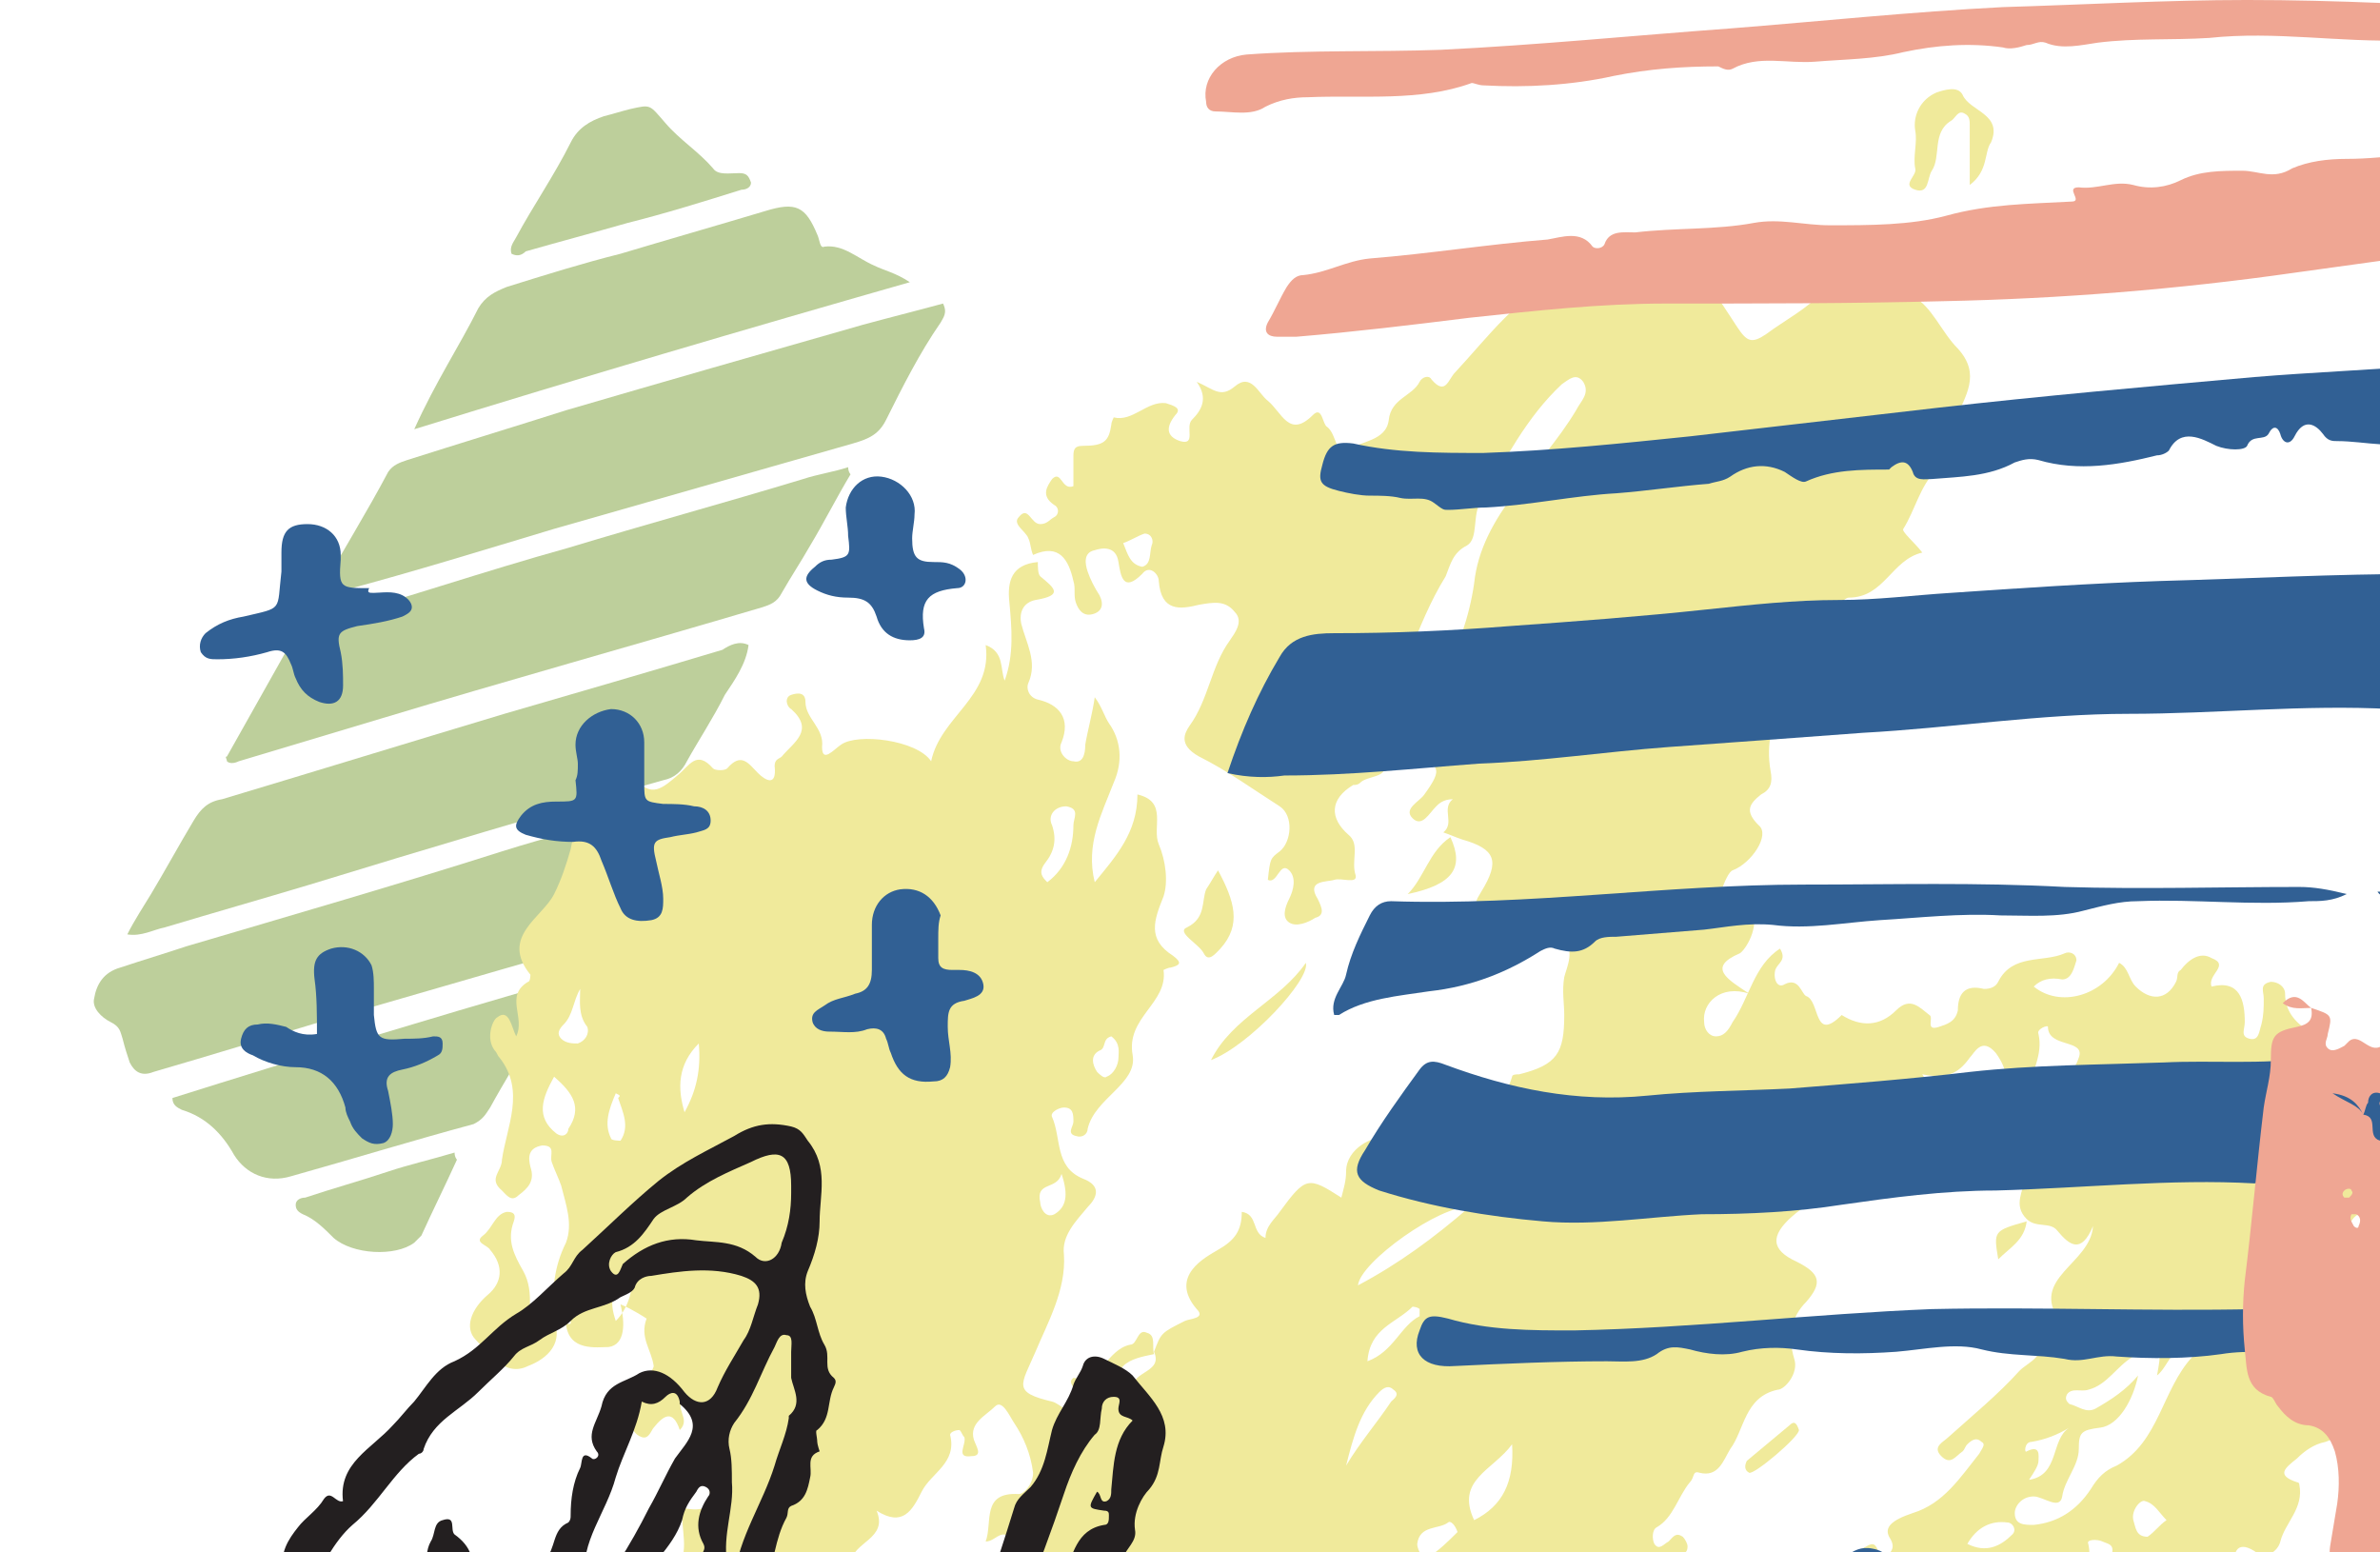 <svg width="322" height="210" viewBox="0 0 322 210" fill="none" xmlns="http://www.w3.org/2000/svg">
<path d="M115.074 64.16C113.149 67.368 111.545 70.576 109.62 73.784C108.337 76.03 107.054 77.955 105.77 80.2C105.129 81.484 104.166 81.804 103.204 82.125C85.88 87.258 68.557 92.07 51.554 97.203C45.138 99.128 38.721 101.053 32.305 102.978C31.664 103.298 31.022 103.298 30.701 102.978C30.701 102.657 30.38 102.336 30.701 102.336C33.589 97.203 36.476 92.07 39.363 86.937C40.005 85.654 41.288 84.692 42.571 84.371C54.12 81.163 65.349 77.313 76.898 74.105C87.484 70.897 98.071 68.01 108.658 64.802C110.582 64.16 112.828 63.839 114.753 63.197C114.753 63.839 115.074 64.16 115.074 64.16Z" fill="#BDCF9B"/>
<path d="M101.274 87.258C100.954 89.825 99.35 92.07 98.066 93.995C96.462 97.203 94.537 100.09 92.933 102.978C92.292 104.261 91.329 105.223 89.725 105.544C73.685 110.035 57.645 114.847 41.925 119.66C35.509 121.584 28.772 123.509 22.356 125.434C20.752 125.755 19.148 126.717 17.223 126.397C18.185 124.472 19.468 122.547 20.431 120.943C22.356 117.735 24.28 114.206 26.205 110.998C27.168 109.394 28.13 108.431 30.055 108.111C42.887 104.261 55.399 100.411 68.231 96.561C78.176 93.674 88.121 90.787 97.746 87.9C98.708 87.258 99.991 86.616 101.274 87.258Z" fill="#BDCF9B"/>
<path d="M43.215 80.2C46.423 74.426 49.631 69.293 52.518 63.839C53.16 62.877 54.122 62.556 55.085 62.235C62.142 59.989 69.521 57.744 76.579 55.498C89.732 51.648 103.206 47.799 116.68 43.949C120.209 42.986 124.059 42.024 127.587 41.062C128.229 42.345 127.587 42.986 127.267 43.628C124.379 47.799 122.134 52.29 119.888 56.781C118.926 58.706 117.642 59.348 115.397 59.989C101.923 63.839 88.449 67.689 74.975 71.538C65.351 74.426 56.047 77.313 46.423 79.879C45.461 80.2 44.498 80.521 43.215 80.2Z" fill="#BDCF9B"/>
<path d="M88.448 110.356C88.448 111.639 87.806 112.602 87.165 113.564C84.919 117.735 82.353 121.905 80.107 126.076C79.145 127.68 78.182 128.322 76.578 128.642C65.35 131.85 54.443 135.059 43.214 138.267C35.836 140.512 28.457 142.758 20.758 145.004C19.154 145.645 18.191 145.004 17.549 143.72C17.229 142.758 16.908 141.795 16.587 140.512C16.266 139.55 16.266 138.908 14.983 138.267C13.7 137.625 12.417 136.342 12.737 135.059C13.058 133.134 14.021 131.53 16.266 130.888C19.154 129.926 22.362 128.963 25.249 128.001C39.364 123.83 53.801 119.66 67.916 115.168C74.012 113.243 80.428 111.64 86.523 109.715C86.844 110.035 87.486 109.715 88.448 110.356Z" fill="#BDCF9B"/>
<path d="M56.047 58.064C58.934 51.648 62.142 46.836 64.709 41.703C65.671 40.099 66.954 39.458 68.558 38.816C73.691 37.212 78.824 35.608 83.957 34.325C90.373 32.4 97.11 30.475 103.526 28.55C107.697 27.267 108.98 27.908 110.584 31.758C110.905 32.4 110.905 33.683 111.547 33.362C114.113 33.041 116.038 34.966 118.284 35.929C119.567 36.57 121.171 36.891 123.096 38.174C100.639 44.59 78.824 51.007 56.047 58.064Z" fill="#BDCF9B"/>
<path d="M75.299 132.813C74.657 135.7 73.374 137.304 72.412 139.229C70.487 142.758 68.241 146.287 66.316 149.816C65.675 150.778 65.354 151.42 64.071 152.061C55.73 154.307 47.389 156.873 39.368 159.119C36.16 160.082 33.273 158.798 31.669 156.232C30.065 153.345 27.819 151.099 24.611 150.136C23.97 149.816 23.328 149.495 23.328 148.532C40.652 143.079 57.655 137.946 75.299 132.813Z" fill="#BDCF9B"/>
<path d="M69.205 34.325C68.884 33.362 69.525 32.721 69.846 32.079C72.092 27.909 74.979 23.738 77.225 19.247C78.187 17.322 79.791 16.359 81.716 15.718C82.999 15.397 83.962 15.076 85.245 14.755C88.132 14.114 87.811 14.114 90.057 16.68C91.982 18.926 94.549 20.53 96.473 22.776C97.115 23.738 98.719 23.417 100.002 23.417C100.965 23.417 101.285 23.738 101.606 24.7C101.606 25.342 100.965 25.663 100.323 25.663C95.19 27.267 90.057 28.871 84.924 30.154C80.433 31.437 75.621 32.721 71.129 34.004C70.488 34.645 69.846 34.645 69.205 34.325Z" fill="#BDCF9B"/>
<path d="M61.823 156.873C60.219 160.402 58.615 163.61 57.011 167.139C56.69 167.46 56.369 167.781 56.048 168.102C53.482 170.027 47.707 169.706 45.141 167.46C43.858 166.177 42.574 164.894 40.97 164.252C40.329 163.931 40.008 163.61 40.008 162.969C40.008 162.327 40.649 162.006 41.291 162.006C45.141 160.723 48.67 159.761 52.519 158.477C55.407 157.515 58.294 156.873 61.502 155.911C61.502 156.553 61.823 156.873 61.823 156.873Z" fill="#BDCF9B"/>
<path d="M74.969 178.047C74.648 174.518 74.969 171.31 76.573 168.102C77.536 165.536 76.573 162.969 75.931 160.403C75.611 159.44 74.969 158.157 74.648 157.195C74.328 156.232 75.29 154.949 73.365 154.949C71.44 155.27 71.44 156.553 71.761 157.836C72.403 159.761 71.44 160.724 70.157 161.686C69.195 162.649 68.553 161.686 67.911 161.045C65.987 159.44 67.911 158.478 67.911 156.874C68.553 152.383 71.12 147.571 67.591 143.079C67.27 142.758 67.27 142.438 66.949 142.117C65.666 140.513 66.628 137.946 67.27 137.625C68.874 136.342 69.195 138.909 69.836 140.192C71.119 137.626 68.232 134.738 71.44 132.813C71.761 132.813 71.761 131.851 71.761 131.851C67.591 126.718 73.365 124.152 74.969 120.943C75.932 119.019 76.573 117.094 77.215 114.848C77.856 110.998 79.781 108.111 82.348 105.545C83.31 104.261 84.914 104.261 85.877 105.224C88.122 108.111 89.726 106.507 91.651 104.903C93.255 103.62 94.218 101.374 96.463 103.941C96.784 104.261 98.067 104.261 98.388 103.941C100.313 101.695 101.275 103.299 102.559 104.582C103.521 105.545 105.125 106.507 104.804 103.62C104.804 102.657 105.446 102.657 105.767 102.337C107.371 100.412 110.258 98.808 107.05 95.92C106.408 95.6 106.088 94.316 107.05 93.996C108.012 93.675 108.975 93.675 108.975 94.958C108.975 97.204 111.541 98.487 111.22 101.053C111.22 103.299 112.825 101.374 113.787 100.732C116.033 99.128 124.053 100.091 125.978 102.978C127.261 96.883 134.319 94.316 133.356 87.259C135.923 88.221 135.281 90.467 135.923 92.071C137.206 88.542 136.885 85.013 136.564 81.484C136.244 78.597 136.885 76.351 140.414 76.03C140.414 76.672 140.414 77.634 140.735 77.955C142.66 79.559 143.943 80.522 140.093 81.163C138.489 81.484 137.848 82.767 138.168 84.371C138.81 86.938 140.414 89.504 139.131 92.391C138.81 93.033 139.131 94.316 140.414 94.637C143.301 95.279 144.905 97.204 143.622 100.412C142.98 101.695 144.264 102.978 145.226 102.978C146.509 103.299 146.83 102.016 146.83 100.732C147.151 98.808 147.793 96.562 148.113 94.316C149.076 95.6 149.397 96.883 150.038 97.845C151.642 100.091 151.963 102.978 150.68 105.865C149.076 110.036 146.83 114.206 148.113 119.339C151.001 115.811 153.888 112.602 153.888 107.469C158.059 108.432 155.813 111.961 156.775 114.206C157.738 116.452 158.059 119.339 157.417 121.264C156.134 124.472 155.171 127.039 158.7 129.284C159.983 130.247 159.663 130.568 158.379 130.888C158.059 130.888 157.417 131.209 157.417 131.209C158.059 135.701 152.284 137.625 153.246 142.758C153.888 146.608 148.113 148.533 147.151 152.703C147.151 153.345 146.509 153.987 145.547 153.666C144.264 153.345 145.226 152.383 145.226 151.741C145.226 150.779 145.226 149.816 143.943 149.816C143.301 149.816 142.018 150.458 142.339 151.099C143.622 153.987 142.66 157.836 146.509 159.44C149.076 160.403 148.434 162.007 147.151 163.29C145.547 165.215 143.622 167.14 143.943 169.706C144.264 174.518 141.697 179.01 140.093 182.859C138.168 187.351 136.885 188.313 142.339 189.596C143.622 189.917 145.226 192.163 146.509 190.559C147.793 189.276 145.226 188.313 144.905 187.03C144.905 186.709 144.905 186.709 145.226 186.388C149.076 187.03 149.717 182.539 152.926 181.897C153.888 181.897 153.888 179.651 155.171 180.293C156.454 180.614 155.813 182.218 156.134 183.18C154.53 183.501 152.926 183.822 151.963 184.784C151.322 185.426 151.322 186.388 151.642 187.03C151.963 187.672 152.605 187.672 153.246 187.992C152.926 185.426 157.417 185.747 156.134 182.859C157.096 180.293 157.096 180.293 160.304 178.689C160.946 178.368 163.191 178.368 161.908 177.085C158.059 172.594 163.191 170.027 164.795 169.065C167.041 167.781 168.004 166.498 168.004 163.932C170.249 164.253 169.287 166.819 171.212 167.461C171.212 165.857 172.495 164.894 173.137 163.932C176.665 159.12 176.986 159.12 181.478 162.007C181.798 160.724 182.119 159.761 182.119 158.478C182.119 155.27 185.969 153.666 186.931 153.987C190.781 154.949 192.064 152.383 193.668 150.779C194.31 150.137 194.951 148.533 196.235 148.533C199.443 148.854 202.972 151.099 204.576 145.646C204.576 145.325 205.217 145.325 205.538 145.325C210.671 144.042 211.633 142.438 211.633 137.305C211.633 135.701 211.313 134.097 211.633 132.172C211.954 130.889 213.238 128.322 211.313 127.039C208.746 125.114 206.501 122.227 202.33 123.189C201.368 123.51 200.405 123.51 199.764 122.868C199.443 121.906 200.084 121.264 200.405 120.623C202.972 116.452 202.33 114.848 197.839 113.565C196.876 113.244 196.235 112.923 195.272 112.602C196.876 111.319 194.952 109.394 196.556 108.111C195.272 108.111 194.631 108.753 194.31 109.074C193.347 110.036 192.385 111.961 191.102 110.678C189.819 109.394 192.064 108.432 192.706 107.469C195.272 103.941 194.951 103.299 190.46 102.337C190.139 102.337 189.498 102.337 189.498 101.374C192.385 98.487 193.347 94.637 195.272 91.429C197.197 87.9 198.801 83.409 199.443 78.918C200.405 69.614 208.425 63.519 213.237 55.498C213.879 54.215 215.162 53.253 214.2 51.649C213.238 50.366 212.275 51.328 211.313 51.97C206.501 56.461 203.613 62.236 200.405 67.689C199.122 69.614 200.084 72.822 198.48 73.785C196.556 74.747 196.235 76.351 195.593 77.955C191.423 84.692 189.819 92.391 185.648 99.128C185.006 100.412 183.082 101.053 183.082 102.978C184.365 103.299 186.61 101.053 187.252 103.299C187.894 105.224 185.006 104.903 184.044 105.865C183.723 106.186 183.402 106.186 183.082 106.186C179.874 108.111 179.873 110.678 182.44 112.923C184.044 114.206 182.761 116.452 183.402 118.377C183.723 119.66 181.478 118.698 180.515 119.019C179.553 119.339 176.665 119.019 178.269 121.585C178.911 122.868 179.232 123.831 177.949 124.152C176.986 124.793 175.382 125.435 174.42 124.793C173.457 124.151 173.778 122.868 174.42 121.585C175.061 120.302 175.382 118.698 174.42 117.735C173.137 116.452 172.816 119.66 171.532 119.019C171.853 116.131 171.853 116.131 173.137 115.169C174.741 113.886 175.061 110.357 173.137 109.074C169.608 106.828 166.079 104.261 162.229 102.337C159.342 100.732 160.304 99.129 160.946 98.166C163.512 94.637 163.833 90.146 166.4 86.617C167.041 85.654 168.324 84.05 167.041 82.767C165.758 81.163 164.154 81.484 162.229 81.805C159.663 82.446 157.096 82.767 156.775 78.597C156.775 77.634 155.492 76.351 154.53 77.634C151.963 80.201 151.642 77.955 151.321 76.03C151.001 73.785 149.076 74.105 148.113 74.426C146.509 74.747 146.83 76.351 147.151 77.314C147.472 78.276 148.113 79.559 148.755 80.522C149.397 81.805 149.076 82.767 147.793 83.088C146.509 83.409 145.868 82.446 145.547 81.484C145.226 80.522 145.547 79.559 145.226 78.597C144.585 75.709 143.301 73.464 139.772 75.068C139.452 74.426 139.452 73.464 139.131 72.822C138.81 71.86 136.885 70.897 137.848 69.935C139.131 68.331 139.452 70.897 140.735 70.897C141.697 70.897 142.018 70.256 142.66 69.935C143.301 69.614 143.301 68.652 142.66 68.331C140.735 67.048 141.697 65.764 142.339 64.802C143.622 63.519 143.622 66.406 145.226 65.764C145.226 64.481 145.226 63.198 145.226 61.915C145.226 60.952 145.226 60.311 146.509 60.311C149.397 60.311 150.038 59.669 150.359 57.423C150.359 57.102 150.68 56.461 150.68 56.461C153.246 57.103 155.171 54.215 157.738 54.536C158.7 54.857 159.983 55.178 159.021 56.14C157.738 57.744 157.738 59.027 159.663 59.669C161.908 60.311 160.304 57.744 161.267 56.782C162.55 55.498 163.512 53.895 161.908 51.649C164.154 52.611 165.116 53.894 167.041 52.29C169.287 50.365 170.249 53.253 171.532 54.215C173.457 55.819 174.42 59.348 177.628 56.14C178.911 54.857 178.911 57.423 179.553 57.744C180.836 58.707 180.836 61.915 182.119 60.952C184.044 59.669 187.573 59.669 187.894 56.782C188.215 53.895 191.102 53.574 192.064 51.649C192.385 51.007 193.347 50.686 193.668 51.328C195.593 53.574 195.914 51.328 196.876 50.366C201.368 45.553 205.217 40.1 211.633 37.212C216.125 35.288 220.937 34.325 225.107 34.967C229.92 35.608 232.486 40.42 235.053 44.27C236.336 46.195 236.977 46.516 238.902 45.233C241.469 43.308 244.677 41.704 246.922 39.137C248.847 37.212 252.697 35.929 253.98 37.212C255.584 38.816 257.188 39.137 258.792 40.1C261.359 41.383 262.642 44.912 264.888 47.157C268.096 50.686 265.85 53.574 264.567 56.782C263.925 58.065 262.963 59.027 263.925 60.311C265.209 61.915 266.492 60.952 267.775 60.631C268.096 60.631 268.417 60.631 269.379 60.952C267.775 63.198 266.813 65.764 263.604 63.519C262.963 63.198 262.642 62.877 262 63.519C259.755 65.764 259.113 68.972 257.509 71.539C257.188 71.86 259.113 73.464 260.076 74.747C255.905 75.709 254.943 80.842 250.13 80.842C249.81 80.842 248.847 81.484 249.489 81.805C252.055 85.334 248.526 85.334 246.922 87.259C243.073 92.071 238.261 96.883 239.544 104.261C239.865 105.865 239.544 106.828 238.261 107.469C236.657 108.753 236.015 109.715 237.94 111.64C239.544 112.923 236.977 116.773 234.411 117.735C233.449 118.056 231.844 123.189 232.486 123.831C233.128 124.472 235.373 123.831 236.977 122.548C238.261 125.435 236.015 128.643 235.373 128.964C230.882 130.889 233.769 132.493 236.657 134.417C232.807 133.134 230.24 135.701 230.561 138.267C230.561 139.23 231.203 140.192 232.165 140.192C233.128 140.192 233.769 139.55 234.411 138.267C236.657 135.059 237.298 130.568 240.827 128.322C241.79 129.926 240.506 130.247 240.185 131.209C239.865 132.493 240.506 133.776 241.469 133.134C243.394 132.172 243.714 134.417 244.356 134.738C246.281 135.38 245.318 141.154 249.168 137.305C251.735 138.909 254.301 138.909 256.547 136.663C258.471 134.738 259.755 136.342 261.038 137.305C261.68 137.625 260.396 139.55 262.321 138.909C263.284 138.588 264.567 138.267 264.888 136.663C264.888 134.417 265.85 133.134 268.417 133.776C269.379 133.776 270.021 133.455 270.342 132.813C272.266 128.964 276.437 130.247 279.324 128.964C279.966 128.643 280.928 128.964 280.928 129.926C280.607 130.888 280.286 132.492 279.003 132.492C277.399 132.172 276.116 132.493 275.154 133.455C278.683 136.342 284.457 134.738 286.703 130.247C287.986 130.889 287.986 132.493 288.948 133.455C290.873 135.38 293.119 135.38 294.402 132.813C294.723 132.172 294.402 131.53 295.044 131.209C296.006 129.926 297.61 128.643 299.214 129.605C301.781 130.568 298.573 131.851 299.214 133.455C303.064 132.493 303.706 135.38 303.706 138.267C303.706 139.23 303.064 140.192 304.347 140.513C305.63 140.834 305.63 139.55 305.951 138.588C306.272 137.305 306.272 136.342 306.272 135.059C306.272 134.097 305.63 133.134 307.235 132.813C308.197 132.813 309.159 133.455 309.159 134.417C309.159 136.984 310.763 138.588 313.009 139.871C314.613 140.834 312.688 143.721 315.255 144.683C316.538 145.004 317.18 146.287 318.463 145.325C321.35 143.4 321.992 145.004 321.992 147.571C321.671 150.137 323.596 153.024 320.708 155.27C320.387 155.591 319.425 157.836 320.708 159.12C321.35 160.082 321.992 161.044 322.954 160.403C323.916 159.761 324.879 158.799 323.275 157.516C322.633 157.195 321.992 156.874 322.312 155.591C323.916 155.591 325.52 156.232 327.766 154.949C326.483 158.157 324.879 160.403 328.729 162.007C329.691 162.328 329.691 163.932 329.049 165.215C327.445 168.744 326.804 172.273 324.558 175.16C322.954 177.085 325.2 178.047 324.558 179.651C323.916 181.255 324.558 182.859 321.671 181.897C320.067 181.255 318.463 181.897 317.821 183.822C316.859 186.709 313.33 189.276 316.217 193.125C316.859 194.088 315.575 194.729 314.613 195.05C313.009 195.371 311.726 196.333 310.763 197.296C309.159 198.579 307.876 199.541 310.763 200.504C310.763 200.504 311.084 200.504 311.084 200.825C311.726 204.033 309.159 205.958 308.518 208.524C308.197 209.807 306.593 211.091 304.989 209.807C302.422 208.203 302.102 210.449 302.422 211.732C303.385 214.299 301.781 214.94 300.177 215.903C298.252 217.186 297.289 219.432 296.006 221.036C294.081 223.602 294.402 224.244 298.252 223.602C295.685 226.81 293.119 228.735 290.232 230.339C289.59 230.66 288.628 231.622 287.665 230.339C287.023 229.377 287.665 228.735 288.307 228.093C290.552 225.206 294.081 223.281 294.081 217.828C290.552 224.885 283.815 227.452 279.966 233.226C283.174 234.189 283.174 234.51 284.457 231.943C284.778 231.301 285.099 230.66 285.74 230.981C286.382 230.981 286.703 231.943 286.703 232.585C286.703 233.226 286.703 233.868 286.061 234.83C282.853 238.359 279.324 241.567 275.154 243.813C273.55 244.775 271.625 243.492 273.229 246.38C271.625 247.021 270.021 247.663 268.096 248.304C265.209 249.267 261.68 249.908 260.396 254.079C263.284 253.758 264.567 251.513 266.492 250.871C267.454 250.55 268.737 249.267 269.7 250.55C270.341 251.833 269.058 253.437 268.096 253.758C260.396 256.004 255.905 262.741 249.168 266.59C247.564 267.553 247.885 271.723 244.677 268.515C244.677 266.911 248.526 265.949 245.318 263.382C244.677 263.062 247.885 259.533 249.81 258.249C251.414 257.287 253.018 256.004 254.943 255.362C252.697 252.475 253.339 250.229 257.83 247.021C258.792 246.38 259.755 245.738 260.717 245.096C261.68 246.38 260.717 246.7 260.076 247.663C258.792 249.267 256.867 249.908 256.226 252.475C261.038 249.588 264.246 245.417 269.7 244.134C271.304 243.813 271.946 241.247 271.304 239.322C270.983 238.039 269.379 238.68 268.417 237.718C266.171 240.926 261.68 238.038 259.755 241.567C260.076 241.567 260.717 241.247 261.038 241.567C261.68 241.888 262.642 240.926 262.963 241.888C263.284 243.171 262.321 243.492 261.68 243.813C261.359 244.134 260.717 244.455 260.396 244.775C256.226 245.417 252.055 246.7 247.885 248.625C246.923 247.663 247.564 247.021 248.206 246.7C252.055 245.096 255.264 242.209 257.509 239.001C259.755 236.114 262.642 234.83 265.529 234.51C269.058 234.51 270.662 232.264 272.908 230.018C275.154 227.773 277.399 225.527 279.324 223.281C280.607 222.961 282.211 222.319 281.891 221.036C280.928 217.186 284.136 214.94 285.419 212.053C285.74 211.411 285.74 210.77 285.74 210.128C286.061 208.845 285.099 208.845 284.457 208.524C283.815 208.203 282.211 208.203 282.532 208.845C283.495 213.015 279.324 213.015 277.72 215.261C278.683 216.224 281.89 215.582 280.607 217.828C279.645 219.752 279.645 221.677 279.324 223.602C278.362 222.64 277.72 223.602 277.078 224.244C276.437 224.885 275.795 224.885 275.474 224.244C272.908 221.677 270.662 221.677 267.454 224.565C266.492 225.527 265.529 226.489 264.246 226.169C263.284 224.885 267.133 222.96 263.284 222.319C262.963 222.319 263.604 221.036 264.246 221.036C266.492 220.715 267.775 218.79 269.379 217.507C270.662 216.544 271.304 215.261 270.983 213.336C270.662 212.374 270.021 212.053 269.058 212.374C267.454 212.695 265.209 212.053 264.246 213.978C263.604 214.94 263.605 215.903 263.284 216.865C262.642 218.469 261.359 219.432 259.755 218.79C258.471 218.148 257.509 218.469 257.188 219.432C256.867 220.715 258.472 220.073 259.434 220.394C259.755 220.394 260.076 220.715 260.717 221.036C259.434 222.96 257.509 223.602 256.226 224.885C254.943 226.169 254.301 224.565 254.301 223.281C254.301 219.752 254.301 219.752 251.414 221.036C251.093 221.036 250.772 221.356 250.451 221.036C245.96 220.073 243.394 224.565 239.223 225.206C237.298 225.527 237.94 227.773 239.865 229.377C235.694 227.773 233.128 233.547 228.957 230.981C228.957 229.697 230.24 229.377 230.882 229.377C236.336 229.056 237.619 225.206 237.619 221.036C237.619 218.79 240.506 219.111 240.185 216.865C235.373 215.903 230.561 216.224 226.07 218.469C225.107 219.111 223.503 219.752 222.862 218.469C222.22 217.186 224.145 216.865 224.466 216.224C227.353 211.411 231.524 215.903 234.732 214.619C237.298 213.657 241.789 214.299 243.714 213.015C246.281 211.411 249.168 211.091 251.414 209.807C253.659 208.524 253.659 208.203 254.622 211.411C255.263 210.128 256.867 209.807 255.584 207.882C254.943 206.599 255.905 205.637 258.792 204.674C262.963 203.391 265.208 199.862 267.775 196.654C268.096 196.013 268.737 195.371 268.096 195.05C267.454 194.409 266.812 194.729 266.171 195.371C265.85 195.692 265.85 196.013 265.529 196.333C264.567 196.975 263.925 198.258 262.642 196.975C261.359 195.692 262.963 195.05 263.604 194.409C266.813 191.521 270.341 188.634 273.229 185.426C274.512 184.143 277.078 183.501 275.795 180.293C274.833 178.047 277.72 179.972 278.682 178.689C274.512 172.914 282.853 170.99 283.174 165.857C281.57 169.706 279.966 168.423 278.362 166.498C277.399 165.215 275.474 166.177 274.191 164.894C272.266 162.969 273.87 161.045 273.87 159.44C273.87 155.27 271.625 156.553 269.7 157.516C268.737 157.836 268.096 160.082 266.813 159.12C265.529 157.836 267.133 156.874 267.775 155.912C268.096 155.591 268.096 155.27 268.096 154.308C266.171 157.195 262.321 155.912 260.076 158.478C258.151 160.403 255.584 161.365 253.659 158.157C253.018 157.195 252.697 156.874 252.055 157.516C249.489 160.724 245.318 162.007 242.431 164.573C239.544 167.14 239.544 169.065 243.073 170.669C246.281 172.273 246.602 173.556 244.356 176.122C242.431 178.047 241.789 180.614 242.752 183.822C243.394 185.747 241.469 187.992 240.506 187.992C236.015 188.955 236.015 193.446 234.09 196.013C233.128 197.617 232.486 199.862 229.92 199.221C228.957 198.9 229.278 199.862 228.636 200.504C227.032 202.429 226.391 205.316 224.145 206.599C223.503 206.92 223.504 208.203 223.824 208.845C224.466 209.807 225.107 208.845 225.749 208.524C226.391 207.883 226.711 207.241 227.674 207.882C227.995 208.203 228.316 208.845 228.316 209.166C228.316 210.449 227.353 210.128 226.391 210.128C225.749 210.449 225.107 210.449 224.466 210.77C219.974 212.053 218.691 214.299 219.333 219.432C217.729 217.186 215.162 220.715 214.2 217.186C212.596 218.148 210.671 218.79 209.709 220.073C208.105 221.677 206.18 222.96 204.255 223.923C202.33 224.885 201.368 226.489 201.047 228.414C201.047 230.339 202.972 230.981 204.576 231.622C204.897 231.943 205.538 231.943 206.18 232.264C205.538 233.868 203.934 233.868 202.651 233.226C198.16 231.622 195.914 235.793 192.385 236.435C192.064 236.435 192.064 237.076 192.064 237.076C195.272 239.322 191.743 240.284 190.46 241.888C194.31 240.605 193.989 244.134 195.593 245.738C192.064 245.096 188.214 247.984 185.006 244.455C183.723 243.171 182.761 244.455 182.119 245.096C180.515 246.7 183.402 247.021 183.402 248.625C181.798 247.984 179.874 252.154 178.269 248.304C177.307 249.908 176.024 250.229 174.42 250.55C173.778 250.55 173.136 251.512 172.495 251.192C167.362 248.304 168.324 253.758 166.72 255.683C165.437 255.041 164.475 254.079 165.758 252.475C166.079 251.833 167.362 251.192 166.079 250.229C165.116 249.588 164.796 250.871 163.833 251.192C161.267 252.475 160.304 256.325 156.454 256.325C155.492 256.325 154.85 258.57 153.567 259.212C152.284 260.174 151.001 260.495 151.963 262.42C154.53 260.816 154.53 261.137 155.813 261.137C159.021 260.816 159.663 263.382 161.267 265.307C159.983 266.911 158.379 265.949 156.775 266.27C153.246 266.911 152.926 270.119 152.926 273.007C152.926 274.932 154.85 278.14 150.359 277.177C150.359 277.177 149.717 279.102 148.113 279.423C147.793 276.856 148.113 274.29 145.868 272.044C145.547 271.723 146.83 269.799 147.472 268.836C148.113 267.232 149.076 265.949 150.038 264.345C147.472 263.062 145.226 269.478 142.66 263.703C142.339 265.949 142.339 267.232 142.981 268.515C143.622 270.44 142.66 271.403 141.056 271.403C136.244 271.082 134.96 272.365 136.244 277.177C136.564 278.14 136.885 279.102 137.527 280.706C134.96 278.781 133.998 276.536 131.752 275.573C130.469 274.931 130.79 272.686 132.715 272.044C133.998 271.723 134.319 270.761 134.319 269.799C134.319 266.27 135.281 262.42 130.79 260.816C129.186 260.174 129.827 259.212 130.469 258.249C132.073 256.325 130.79 254.4 129.827 252.475C129.827 253.437 129.827 254.4 129.507 255.362C129.186 256.645 128.865 258.57 127.261 258.57C125.657 258.57 125.336 256.966 125.336 255.683C125.015 253.117 122.449 253.117 121.166 252.154C119.241 251.192 118.599 250.55 120.203 248.946C120.845 248.304 121.166 247.342 121.486 246.38C121.807 245.096 121.807 243.492 120.203 243.171C118.599 242.851 118.278 244.134 118.278 245.417C117.957 250.871 114.108 254.721 111.862 258.891C111.541 259.533 110.9 260.174 110.9 261.137C110.9 262.099 112.183 263.703 109.937 263.703C107.371 263.703 108.333 261.778 108.654 260.174C107.371 261.458 105.125 261.137 105.767 263.703C106.088 264.666 104.483 266.27 103.2 265.949C101.917 265.628 100.955 264.986 102.238 263.062C102.559 262.42 100.955 260.495 102.88 259.212C102.88 259.212 102.879 258.249 102.559 258.249C102.238 257.929 101.596 257.929 100.955 258.249C97.105 260.495 94.538 259.533 93.897 255.041C93.576 253.758 92.614 254.4 91.972 254.079C90.689 253.117 91.01 252.475 91.972 251.833C93.576 250.871 93.897 249.267 92.614 247.984C91.651 247.021 90.689 246.38 89.406 245.738C86.839 244.455 86.197 242.851 87.16 239.963C88.764 242.209 90.689 243.492 91.972 239.963C93.255 239.963 93.255 240.605 93.255 241.247C93.255 241.888 92.934 242.851 93.897 242.851C94.859 242.851 95.18 242.209 95.501 241.247C95.822 240.284 95.501 239.001 95.822 238.039C96.784 236.435 97.426 233.547 99.992 236.755C101.917 239.001 102.559 237.076 102.88 235.472C103.2 234.189 103.2 232.585 105.767 232.906C105.446 235.151 104.484 237.397 105.446 239.963C107.692 236.114 108.012 231.943 108.654 228.093C108.654 227.131 108.333 226.169 109.616 225.848C110.258 225.848 110.9 225.848 111.541 226.169C112.504 226.81 111.862 227.773 111.541 228.735C111.22 229.697 110.579 230.339 110.579 231.302C110.258 232.585 109.296 234.189 110.9 235.151C112.504 236.114 112.825 234.189 113.787 233.226C115.712 230.981 116.353 232.264 116.995 234.189C113.466 235.793 112.183 238.68 112.183 242.53C115.07 239.643 116.674 236.434 116.995 233.868C119.562 231.622 120.845 228.735 120.845 225.527C120.845 224.565 121.166 222.64 123.732 223.602C124.374 223.923 125.336 222.64 125.015 221.677C123.411 219.111 125.015 218.79 126.94 218.148C128.223 217.507 129.827 216.224 129.186 213.657C128.544 211.732 128.865 210.128 131.752 211.411C135.281 213.336 135.923 210.449 136.564 207.882C135.281 206.92 134.64 208.524 133.356 208.524C134.319 205.958 132.715 201.787 137.848 202.108C138.489 202.108 139.772 200.825 139.772 199.221C139.452 196.654 138.489 194.409 137.206 192.484C136.564 191.521 135.602 189.276 134.64 190.238C133.356 191.521 131.111 192.484 131.752 194.729C132.073 195.692 133.035 196.975 131.431 196.975C129.186 197.296 130.79 195.371 130.469 194.409C130.148 194.088 130.148 193.767 129.827 193.446C129.186 193.446 128.544 193.767 128.544 194.088C129.507 197.937 125.978 199.221 124.694 201.787C123.411 204.354 122.128 206.599 118.599 204.354C120.203 208.203 115.391 208.524 115.07 211.411C115.07 212.374 113.466 213.978 112.183 214.299C110.9 214.94 108.333 218.469 108.333 213.015C108.333 210.449 104.483 211.411 103.521 208.845C102.559 209.807 101.596 210.77 101.275 211.732C100.955 212.695 100.634 213.336 99.671 213.657C96.784 213.978 95.18 215.582 93.897 217.828C93.576 218.469 93.255 219.432 92.293 218.469C91.01 217.186 92.614 217.186 93.255 216.544C93.897 215.903 95.18 215.582 94.218 213.978C92.293 210.449 92.293 215.261 90.689 214.299L90.368 213.336C93.576 211.091 92.293 207.882 92.293 204.995C92.293 204.674 92.614 204.033 92.614 204.033C97.746 204.995 95.501 201.146 95.822 198.9L96.142 198.579C97.747 198.9 96.463 200.825 97.747 201.466C98.067 199.862 99.671 198.258 98.388 196.333C97.746 195.05 94.859 194.088 98.067 192.163C99.03 191.521 98.067 190.559 96.784 190.559C95.18 190.559 93.576 190.238 92.614 188.955C91.01 190.559 93.576 191.842 91.972 193.446C91.01 190.559 89.726 191.521 88.443 193.125C88.122 193.446 87.802 194.729 86.839 194.409C85.877 194.088 85.235 193.125 85.556 192.163C85.877 189.917 83.952 187.351 87.481 186.068C87.801 186.068 88.443 185.105 88.443 184.784C88.122 182.539 86.518 180.935 87.481 178.368C87.481 178.368 85.556 177.085 83.952 176.443C84.593 179.01 84.593 181.897 82.348 182.218C80.744 182.218 76.894 182.859 76.573 179.01C78.177 179.651 76.573 177.085 74.969 178.047ZM291.836 181.576C290.232 181.576 289.59 182.859 288.627 183.501C286.382 184.784 285.099 187.351 282.532 187.992C281.57 188.313 280.286 187.672 279.645 188.634C279.324 189.276 279.645 189.596 279.966 189.917C281.249 190.238 282.211 191.2 283.495 190.559C285.74 189.276 287.665 187.992 289.269 186.068C288.628 189.276 286.703 192.805 284.136 193.125C281.57 193.446 281.249 193.767 281.249 196.013C281.249 198.258 279.324 200.183 279.003 202.429C278.682 204.354 276.437 202.429 275.154 202.429C273.55 202.429 272.587 203.712 272.587 204.674C272.587 206.278 273.87 206.278 275.154 206.278C278.362 205.958 280.928 204.354 282.853 201.466C283.815 199.862 284.778 198.9 286.382 198.258C292.157 195.05 292.477 187.992 296.648 183.501C296.648 183.501 296.327 182.859 296.327 182.539C293.76 181.897 293.44 184.784 291.836 186.068C292.156 184.143 292.477 182.859 291.836 181.576ZM260.076 145.325C261.038 146.929 262.321 148.533 262.321 148.533C264.888 147.57 267.775 149.495 270.021 147.891C271.945 146.608 271.625 144.683 270.021 142.438C268.096 140.192 267.133 142.438 266.492 143.079C264.888 145.325 263.284 145.966 260.076 145.325ZM198.801 163.29C194.951 162.969 184.044 170.669 183.723 173.877C189.177 170.99 193.989 167.461 198.801 163.29ZM274.191 148.212C277.72 147.571 280.286 145.967 281.249 143.079C282.211 140.513 277.078 141.796 277.078 138.909C277.078 138.588 275.474 139.23 275.795 139.871C276.437 142.758 274.833 145.004 274.191 148.212ZM204.576 195.371C202.009 198.9 196.876 200.183 199.443 205.637C203.292 203.712 204.897 200.504 204.576 195.371ZM251.734 151.099C250.772 149.495 248.847 151.741 247.243 150.458C246.602 149.816 244.998 152.062 244.035 153.345C243.714 153.987 243.714 154.949 244.677 155.27C246.281 156.553 251.414 153.987 251.734 151.099ZM141.697 119.339C144.264 117.415 145.226 114.527 145.226 111.64C145.226 110.678 146.189 109.394 144.264 109.074C142.66 109.074 141.697 110.357 142.339 111.64C142.981 113.565 142.66 115.169 141.377 116.773C140.414 118.056 141.056 118.698 141.697 119.339ZM182.119 198.258C184.044 195.05 186.29 192.484 188.214 189.596C188.535 189.276 189.498 188.634 188.535 187.992C187.894 187.351 187.252 187.672 186.61 188.313C184.044 190.88 183.082 194.409 182.119 198.258ZM74.969 145.646C73.365 148.533 72.403 151.099 75.29 153.345C76.252 153.987 76.894 153.345 76.894 152.703C78.819 149.816 77.536 147.891 74.969 145.646ZM154.53 221.356C152.605 224.244 152.605 227.452 150.68 230.018C150.359 230.66 150.359 231.622 151.321 231.943C151.963 232.264 152.926 231.622 152.926 231.302C153.567 228.093 155.171 224.885 154.53 221.356ZM251.093 261.778C253.98 259.854 256.867 258.249 259.755 256.645C260.076 256.325 260.076 255.683 260.076 255.362C260.076 255.041 259.113 254.721 258.792 255.041C256.226 256.966 253.339 258.891 250.451 260.174C250.131 260.174 250.13 261.137 250.13 261.778C250.13 261.458 250.772 261.778 251.093 261.778ZM185.006 184.143C188.535 182.859 189.498 179.331 192.064 178.047C192.064 178.047 192.064 177.406 192.064 177.085C191.743 176.764 191.102 176.764 191.102 176.764C188.856 179.01 185.327 179.651 185.006 184.143ZM279.966 193.125C278.362 194.088 276.758 194.729 274.833 195.05C273.87 195.05 273.87 196.654 274.191 196.333C276.116 195.371 275.795 196.975 275.795 197.617C275.795 198.258 275.154 199.221 274.512 200.183C278.683 199.541 277.399 194.729 279.966 193.125ZM92.614 150.458C94.218 147.571 94.859 144.683 94.538 141.154C91.651 144.042 91.651 147.25 92.614 150.458ZM321.029 164.894C322.312 165.215 321.029 166.819 322.633 167.14C323.275 165.536 322.954 164.573 321.029 164.253C318.784 163.611 318.142 164.894 317.5 166.498C317.179 167.14 316.538 168.423 317.5 168.423C319.425 169.065 319.425 166.819 320.388 165.857C320.708 165.536 320.708 165.215 321.029 164.894ZM78.498 133.776C77.536 135.38 77.536 137.305 76.252 138.588C75.611 139.23 75.29 139.871 75.931 140.513C76.573 141.154 77.536 141.154 78.177 141.154C79.14 140.834 79.781 139.871 79.46 138.909C78.177 137.305 78.498 135.38 78.498 133.776ZM266.171 208.845C268.737 210.128 270.662 209.166 272.266 207.562C272.908 206.92 272.266 205.958 271.625 205.958C269.379 205.637 267.454 206.599 266.171 208.845ZM197.197 207.241C196.876 206.278 196.235 205.637 195.914 205.958C194.631 206.92 192.064 206.278 191.743 208.845C191.743 209.807 192.706 211.091 193.027 210.77C194.631 209.807 195.914 208.524 197.197 207.241ZM85.877 171.631C82.668 174.518 82.348 175.802 83.31 178.689C85.235 176.764 85.556 174.198 85.877 171.631ZM290.552 207.882C291.515 207.241 292.156 206.278 293.119 205.637C292.156 204.674 291.515 203.391 290.232 203.07C289.59 202.75 288.307 204.354 288.627 205.637C288.948 206.599 288.948 207.882 290.552 207.882ZM83.31 147.891C82.348 150.137 81.706 152.062 82.668 153.987C82.668 154.308 83.952 154.308 83.952 154.308C85.235 152.383 84.273 150.458 83.631 148.533C83.952 148.212 83.952 148.212 83.31 147.891ZM313.009 176.764C313.009 175.802 312.688 174.839 311.726 175.16C310.122 175.802 309.801 177.406 308.839 178.689C308.518 179.331 309.801 180.293 310.122 179.972C311.726 179.331 313.009 178.368 313.009 176.764ZM150.359 140.192C149.076 140.513 149.717 141.796 148.755 142.117C147.472 142.758 147.793 144.042 148.434 145.004C148.755 145.325 149.397 145.966 149.717 145.646C150.68 145.325 151.321 144.042 151.321 143.079C151.321 142.438 151.642 141.154 150.359 140.192ZM143.622 158.799C142.98 161.044 140.093 159.761 140.735 162.649C140.735 163.29 141.376 164.894 142.66 164.253C144.264 163.29 144.585 161.686 143.622 158.799ZM154.53 76.672C155.813 76.351 155.492 74.747 155.813 73.785C156.134 73.143 155.813 72.18 154.85 72.18C153.888 72.501 152.926 73.143 151.963 73.464C152.605 75.068 152.926 76.351 154.53 76.672Z" fill="#F0EA9B"/>
<path d="M74.648 178.047C76.573 181.576 74.007 183.822 71.44 184.784C68.232 186.388 65.987 182.859 64.382 181.255C62.778 179.651 63.741 177.085 65.987 175.16C67.911 173.556 68.232 171.31 66.307 169.065C65.986 168.423 64.062 168.102 65.345 167.14C66.628 166.177 66.949 164.253 68.553 163.932C69.515 163.932 69.836 164.253 69.515 165.215C68.553 167.781 69.515 169.706 70.799 171.952C72.403 174.839 71.44 178.368 71.119 182.218C73.044 181.255 73.365 180.293 73.044 179.01C73.044 177.406 74.007 178.047 74.648 178.047Z" fill="#F0EA9B"/>
<path d="M266.495 25.022C266.495 22.134 266.495 19.568 266.495 17.002C266.495 16.36 266.495 15.718 265.854 15.398C264.891 14.756 264.57 16.039 263.929 16.36C261.362 17.964 262.645 21.172 261.362 23.097C260.721 24.059 261.041 26.305 259.117 25.663C257.192 25.022 259.437 23.738 259.117 22.776C258.796 21.172 259.437 19.247 259.117 17.643C258.796 15.718 259.758 13.473 262.004 12.51C262.966 12.189 264.891 11.548 265.533 12.831C266.495 15.077 270.986 15.398 269.382 19.247C268.42 20.53 269.062 23.097 266.495 25.022Z" fill="#F0EA9B"/>
<path d="M243.39 193.446C243.39 194.408 237.294 199.541 236.653 199.221C236.011 198.9 236.011 198.258 236.332 197.617C238.257 196.013 240.181 194.409 242.106 192.804C242.748 192.163 243.069 192.484 243.39 193.446Z" fill="#F0EA9B"/>
<path d="M270.351 170.348C269.709 166.498 269.709 166.498 274.2 165.215C273.879 167.782 271.955 168.744 270.351 170.348Z" fill="#F0EA9B"/>
<path d="M164.79 117.735C167.036 121.906 167.999 125.114 165.111 128.322C164.47 128.964 163.507 130.247 162.866 128.964C162.224 127.681 159.016 126.076 160.62 125.435C163.186 124.152 162.545 121.906 163.186 120.302C163.828 119.339 164.149 118.698 164.79 117.735Z" fill="#F0EA9B"/>
<path d="M176.672 130.247C177.314 132.493 168.973 141.475 163.84 143.4C166.727 137.626 173.143 135.38 176.672 130.247Z" fill="#F0EA9B"/>
<path d="M196.232 113.244C198.156 117.415 196.552 119.66 190.457 120.944C192.703 118.698 193.344 115.169 196.232 113.244Z" fill="#F0EA9B"/>
<path d="M166.07 104.582C167.995 98.808 170.241 93.675 173.128 88.862C174.732 85.975 177.62 85.654 180.507 85.654C188.527 85.654 196.226 85.334 204.246 84.692C213.229 84.05 221.891 83.409 230.874 82.446C236.969 81.805 242.744 81.163 248.839 81.163C253.972 81.163 258.784 80.522 263.917 80.201C273.22 79.559 282.845 78.917 292.148 78.597C304.018 78.276 315.888 77.634 327.758 77.634C336.42 77.634 344.761 79.238 353.422 79.88C355.668 80.201 356.631 82.126 358.555 83.088C359.518 83.409 359.197 84.692 358.876 85.654C357.272 88.542 355.668 91.429 354.385 94.316C353.102 96.562 351.177 97.204 348.61 96.883C340.269 95.92 331.928 96.241 323.587 95.92C311.717 95.279 299.848 96.562 287.978 96.562C276.108 96.562 263.917 98.487 252.047 99.128C243.385 99.77 234.723 100.412 225.741 101.053C217.079 101.695 208.738 102.978 200.076 103.299C191.414 103.941 182.752 104.903 173.77 104.903C171.524 105.224 168.958 105.224 166.07 104.582Z" fill="#316094"/>
<path d="M304.984 160.082C293.755 159.44 281.885 160.724 270.015 161.044C262.958 161.044 255.9 162.007 249.163 162.969C243.067 163.932 236.651 164.253 230.235 164.253C223.177 164.573 215.799 165.857 208.741 165.215C201.362 164.573 193.663 163.29 186.605 161.044C183.397 159.761 182.756 158.478 184.68 155.591C186.926 151.741 189.492 148.212 192.059 144.683C193.021 143.4 193.984 143.4 195.588 144.042C204.25 147.25 213.232 149.175 222.856 148.212C229.273 147.57 235.689 147.57 242.105 147.25C250.125 146.608 258.466 145.966 266.487 145.004C275.148 144.042 283.81 144.041 292.793 143.721C299.209 143.4 305.946 144.042 312.683 143.079C316.212 142.758 320.061 143.079 323.911 143.079C334.498 143.079 345.085 142.117 355.671 141.154C357.917 140.833 359.842 140.833 362.087 140.833C364.654 140.833 365.296 141.796 364.975 144.042C364.012 149.495 361.125 153.666 355.03 154.949C348.293 156.553 341.235 158.157 333.856 158.478C327.44 158.799 321.024 159.761 314.608 159.761C311.721 160.082 308.833 159.44 304.984 160.082Z" fill="#316094"/>
<path d="M324.868 23.418C328.397 23.738 331.925 24.38 334.813 22.134C335.134 21.814 335.775 21.814 335.775 22.134C337.058 23.738 338.662 22.776 340.587 23.097C339.304 26.946 337.058 30.154 334.492 33.042C333.85 34.004 332.567 34.004 331.284 34.004C324.226 34.967 317.489 35.929 310.431 36.892C294.712 39.137 278.671 40.42 262.952 40.741C250.44 41.062 237.929 41.062 225.417 41.062C216.434 41.062 207.772 42.024 198.79 42.987C191.09 43.949 183.07 44.912 175.371 45.553C174.408 45.553 173.767 45.553 172.804 45.553C171.521 45.553 170.88 44.912 171.521 43.629C172.484 42.024 173.125 40.42 174.088 38.816C174.729 37.854 175.371 37.212 176.333 37.212C179.541 36.892 182.108 35.287 185.316 34.967C193.336 34.325 201.356 33.042 209.377 32.4C211.302 32.079 213.868 31.117 215.472 33.363C215.793 33.683 216.755 33.683 217.076 33.042C217.718 31.117 219.642 31.438 221.246 31.438C226.7 30.796 232.154 31.117 237.287 30.154C240.816 29.513 244.024 30.475 247.553 30.475C253.007 30.475 258.46 30.475 263.272 29.192C269.047 27.588 274.501 27.588 280.275 27.267C281.879 27.267 279.313 25.342 281.238 25.342C283.804 25.663 286.05 24.38 288.616 25.022C290.862 25.663 293.108 25.342 295.032 24.38C297.599 23.097 300.486 23.097 303.374 23.097C305.619 23.097 307.544 24.38 310.11 22.776C312.356 21.814 314.923 21.493 317.489 21.493C320.376 21.493 323.264 21.172 326.151 20.851C326.792 20.851 327.434 20.851 327.434 21.493C327.434 22.134 327.113 22.455 326.472 22.455C326.151 23.097 325.509 23.097 324.868 23.418Z" fill="#EFA693"/>
<path d="M331.29 59.348C330.006 59.348 329.044 59.027 328.402 59.348C324.232 60.952 320.061 59.669 316.212 59.669C315.57 59.669 314.928 59.669 314.287 58.706C313.324 57.423 311.72 56.461 310.437 59.027C309.795 60.31 308.833 59.99 308.512 58.706C308.191 57.744 307.55 57.423 306.908 58.706C306.266 59.669 304.662 58.706 304.021 60.31C303.7 60.952 301.454 60.952 299.85 60.31C297.925 59.348 295.038 57.744 293.434 60.952C293.113 61.273 292.472 61.594 291.83 61.594C286.697 62.877 281.243 63.839 275.79 62.235C274.506 61.914 273.544 62.235 272.581 62.556C269.053 64.481 265.203 64.481 261.353 64.802C260.391 64.802 259.108 65.123 258.787 63.839C258.145 62.235 257.183 62.235 255.9 63.198L255.579 63.519C251.729 63.519 247.879 63.519 244.35 65.123C243.709 65.443 242.426 64.481 241.463 63.839C238.897 62.556 236.33 62.877 234.084 64.481C233.122 65.123 232.16 65.123 231.197 65.443C227.027 65.764 222.856 66.406 218.686 66.727C212.911 67.047 207.137 68.331 201.041 68.651C199.437 68.651 197.512 68.972 195.908 68.972C195.267 68.972 195.267 68.972 193.983 68.01C192.7 67.047 191.096 67.689 189.492 67.368C188.209 67.047 186.605 67.047 185.322 67.047C184.038 67.047 182.434 66.727 181.151 66.406C178.585 65.764 178.264 65.123 178.906 62.877C179.547 60.31 180.51 59.669 183.076 59.99C188.851 61.273 194.625 61.273 200.72 61.273C210.024 60.952 219.327 59.99 228.631 59.027C239.859 57.744 250.767 56.461 261.995 55.178C276.11 53.574 290.547 52.29 304.983 51.007C312.683 50.365 320.703 50.045 328.723 49.403C334.497 49.082 340.593 48.761 346.367 48.441C348.934 48.441 351.821 48.12 354.388 48.12C356.633 48.12 356.954 49.082 355.992 50.686C354.388 53.253 353.105 56.14 348.934 56.14C345.405 59.99 339.951 58.706 335.46 59.669C333.214 59.348 331.931 59.348 331.29 59.348Z" fill="#316094"/>
<path d="M345.087 185.105C342.841 185.747 340.275 184.784 337.708 184.463C335.142 184.143 332.896 184.463 330.329 184.463C328.725 184.463 326.48 185.426 325.517 183.18C325.517 182.859 324.234 182.539 323.592 182.859C319.422 183.18 315.572 181.897 311.723 182.539C307.873 183.18 304.344 182.539 300.494 183.18C296.003 183.822 290.87 183.822 286.379 183.501C283.812 183.18 281.887 184.463 279.321 183.822C275.471 183.18 271.942 183.501 268.093 182.539C264.564 181.576 260.393 182.539 256.543 182.859C252.052 183.18 247.561 183.18 243.07 182.539C240.824 182.218 238.257 182.218 235.691 182.859C233.445 183.501 230.879 183.18 228.633 182.539C227.029 182.218 225.746 181.897 224.142 183.18C222.217 184.463 219.651 184.143 217.405 184.143C210.668 184.143 203.61 184.463 196.873 184.784C192.703 185.105 190.778 183.18 192.061 179.972C192.703 178.047 193.344 177.726 195.911 178.368C201.364 179.972 207.139 179.972 212.914 179.972C229.275 179.651 245.315 177.726 261.356 177.085C276.113 176.764 290.549 177.406 305.306 177.085C316.535 176.764 327.763 176.443 338.991 175.802C345.728 175.481 352.465 175.481 359.202 175.481C360.165 175.481 361.127 175.481 362.089 175.802C363.373 176.122 364.335 176.764 364.335 177.726C364.656 179.01 363.373 179.33 362.41 179.651C362.089 179.651 361.769 179.972 361.769 179.972C355.032 184.463 355.032 184.463 345.087 185.105Z" fill="#316094"/>
<path d="M351.82 2.565C349.253 4.811 346.366 5.452 342.837 5.452C337.063 5.452 331.288 5.452 325.514 5.452C316.531 5.773 307.869 4.169 298.886 5.131C293.754 5.452 288.941 5.131 283.808 5.773C281.563 6.094 278.996 6.736 276.751 5.773C275.788 5.452 275.147 6.094 274.184 6.094C273.222 6.415 271.939 6.736 270.976 6.415C266.485 5.773 261.994 6.094 257.502 7.056C253.653 8.019 249.482 8.019 245.632 8.34C241.783 8.66 237.933 7.377 234.404 9.302C233.762 9.623 233.121 9.302 232.479 8.981C227.667 8.981 223.176 9.302 218.364 10.264C212.589 11.548 206.494 11.868 200.719 11.548C200.078 11.548 199.436 11.227 199.115 11.227C192.057 13.793 184.358 12.831 176.979 13.152C175.054 13.152 173.13 13.473 171.205 14.435C169.28 15.718 166.713 15.076 164.468 15.076C163.505 15.076 163.185 14.435 163.185 13.793C162.543 10.585 165.109 7.698 168.638 7.377C177.3 6.736 186.283 7.056 194.945 6.736C208.098 6.094 220.93 4.811 234.083 3.848C246.274 2.886 258.465 1.603 270.976 0.961C281.884 0.64 293.112 -0.001 304.02 -0.001C316.21 -0.001 328.08 0.64 340.271 1.282C342.516 1.282 344.441 1.282 346.687 0.961C348.612 1.603 350.216 1.923 351.82 2.565Z" fill="#EFA693"/>
<path d="M180.509 137.304C179.867 135.059 181.792 133.455 182.113 131.851C182.755 128.964 184.038 126.397 185.321 123.831C185.963 122.547 186.925 121.906 188.208 121.906C206.815 122.547 225.422 119.66 244.029 119.66C255.899 119.66 267.448 119.339 279.318 119.981C289.905 120.302 300.491 119.981 311.078 119.981C313.003 119.981 314.928 120.302 317.494 120.943C315.569 121.906 313.965 121.906 312.361 121.906C304.662 122.547 296.962 121.585 289.263 121.906C286.696 121.906 284.451 122.547 281.884 123.189C278.355 124.151 274.506 123.831 270.656 123.831C265.202 123.51 259.749 124.151 254.295 124.472C249.483 124.793 244.671 125.755 239.858 125.114C236.33 124.793 233.442 125.435 230.555 125.755C226.705 126.076 222.535 126.397 218.685 126.718C217.723 126.718 216.439 126.718 215.798 127.36C214.194 128.964 212.59 128.964 210.344 128.322C209.702 128.001 209.061 128.322 208.419 128.643C203.928 131.53 199.116 133.455 193.341 134.096C189.171 134.738 184.679 135.059 181.15 137.304C181.471 137.304 181.151 137.304 180.509 137.304Z" fill="#316094"/>
<path d="M321.66 120.622C330.001 120.302 338.342 121.264 346.362 121.906C343.796 121.906 340.909 122.227 338.342 121.906C333.53 121.264 328.397 122.226 323.585 121.264C323.264 121.264 322.302 121.585 321.66 120.622Z" fill="#316094"/>
<path d="M253.33 209.487C255.255 209.807 256.218 211.091 255.255 213.015C253.651 216.224 251.727 219.432 249.481 221.998C239.215 233.868 230.553 247.021 220.929 259.212C214.833 266.911 208.738 274.932 202.964 282.952C198.793 288.726 194.943 294.822 191.094 300.596C189.81 302.521 188.206 304.446 185.961 305.408C184.677 306.05 183.073 306.692 181.79 305.408C180.186 304.125 181.469 302.842 182.111 301.559C185.64 294.18 190.131 286.801 195.264 280.385C211.625 259.533 227.345 238.039 243.385 216.865C245.31 214.299 247.556 212.374 249.802 210.449C250.764 209.807 251.726 209.166 253.33 209.487Z" fill="#316094"/>
<path d="M336.424 219.111C332.895 220.073 332.895 220.073 332.895 223.281C332.895 224.886 332.574 226.49 331.612 227.773C330.649 229.056 329.687 228.735 329.045 227.452C328.725 226.81 328.404 226.169 328.725 225.527C329.366 221.036 328.404 215.903 330.329 211.412C330.649 210.449 330.97 209.166 330.65 208.203C330.329 206.92 330.649 205.958 331.933 205.316C332.574 204.995 332.895 204.354 332.254 203.712C331.612 202.75 330.329 199.542 330.008 198.258C328.725 201.146 325.837 201.787 324.233 203.391C323.271 204.354 322.629 204.995 323.592 206.279C324.554 207.241 324.233 208.524 323.592 209.487C322.308 211.732 321.667 213.657 322.95 216.224C321.667 216.544 320.704 216.865 319.421 216.865C318.459 217.186 317.496 216.545 316.855 215.582C315.892 213.657 314.93 211.412 315.251 209.166C315.572 207.241 315.892 205.316 316.213 203.391C316.534 201.146 316.534 198.579 315.892 196.334C315.251 194.409 314.288 193.126 312.363 192.805C310.439 192.805 309.155 191.521 308.193 190.238C307.872 189.917 307.551 188.955 307.231 188.955C303.702 187.993 304.022 185.105 303.702 182.539C303.381 179.331 303.381 176.443 303.702 173.235C304.664 165.536 305.306 157.837 306.268 149.816C306.589 147.571 307.231 145.646 307.231 143.4C307.231 140.192 307.551 139.55 310.759 138.909C312.363 138.588 313.005 137.946 312.684 136.342C315.571 137.305 315.571 137.305 314.93 139.871C314.93 140.513 314.288 141.155 314.93 141.796C315.571 142.438 316.534 141.796 317.176 141.475C317.496 141.155 317.496 141.155 317.817 140.834C319.421 139.55 320.704 143.079 322.629 141.155C324.233 139.55 325.837 141.154 327.121 142.117C328.083 142.759 328.725 143.079 329.687 143.721C330.329 144.363 331.291 144.683 331.933 143.721C332.574 142.759 333.537 142.117 332.895 140.834C331.291 136.663 331.612 131.851 330.97 127.681C330.649 125.435 332.254 125.435 332.895 124.472C333.537 123.831 334.82 124.793 335.462 125.756C337.707 128.643 337.707 132.172 338.028 135.38C338.349 137.626 339.632 139.23 341.236 139.871C344.444 140.834 347.011 142.759 349.577 144.363C351.502 143.4 349.577 141.475 350.86 140.513C353.427 141.475 355.673 142.438 357.918 144.363C360.806 146.929 360.805 146.608 364.013 144.363C365.297 145.967 366.259 147.571 366.901 149.816C367.542 152.704 368.505 155.912 369.788 158.799C370.43 160.724 372.355 161.365 373.959 161.686C376.525 162.649 376.525 162.649 375.242 164.894C374.6 165.857 374.6 166.498 374.6 167.461C374.921 169.065 374.921 170.669 374.6 171.952C374.28 173.235 374.6 174.519 375.883 175.802C377.167 177.085 378.129 178.368 375.563 179.652C374.6 179.972 374.921 180.614 374.921 181.576C375.242 185.105 374.6 188.955 375.563 192.484C376.204 194.409 375.563 196.013 374.921 197.938C374.6 198.579 373.959 198.9 373.317 198.579C372.355 198.258 372.034 197.617 372.675 196.975C375.242 194.088 373.638 190.88 373.317 187.993C372.675 183.501 372.996 179.01 372.675 174.839C372.355 172.594 371.713 170.99 369.467 169.386C369.146 172.273 369.467 174.519 369.788 176.764C370.109 179.972 370.109 182.86 369.788 186.068C369.788 187.993 368.826 189.917 370.43 191.842C371.071 192.484 370.43 193.125 370.109 193.767C368.505 197.938 368.505 202.429 368.826 206.92C369.146 208.845 368.505 211.091 368.505 213.336C368.505 215.261 369.467 216.545 371.071 218.469C372.034 214.94 374.279 212.374 374.279 208.845C374.279 207.241 373.638 205.637 373.959 203.712C373.959 203.071 374.279 202.429 374.921 202.429C375.883 202.429 375.883 203.071 375.883 203.712C377.167 209.166 374.921 214.62 375.563 220.394C375.563 221.357 375.563 222.64 375.883 223.602C376.846 226.81 376.525 230.018 375.242 232.906C374.279 235.472 374.6 238.68 372.996 241.568C371.392 239.322 372.675 237.076 372.355 235.151C372.355 234.51 372.355 233.547 371.713 233.227C370.751 232.906 370.109 233.547 369.788 234.189C369.467 234.831 368.826 235.151 368.505 235.793C366.901 239.643 364.334 242.209 359.843 242.53C358.881 241.888 359.201 239.964 357.918 239.322C357.277 239.001 356.956 238.039 355.673 237.718C353.106 237.397 353.106 237.076 354.389 234.831C355.031 233.547 354.71 232.585 353.748 231.943C355.031 228.735 355.031 228.414 352.144 226.49C350.861 225.527 350.54 224.244 349.898 222.961C349.256 221.998 349.256 220.715 350.54 220.073C351.823 219.111 352.144 220.394 352.785 221.036C354.389 222.64 356.635 223.923 357.597 226.169C357.918 227.131 358.56 225.848 358.56 225.206C358.881 226.169 359.522 226.81 359.843 228.094C360.805 225.206 360.805 225.206 358.239 225.527C358.881 223.281 360.485 221.357 359.843 218.79C357.918 218.469 358.239 221.357 355.993 221.036C355.993 219.432 355.352 218.149 353.106 217.828C350.54 217.507 349.898 215.582 350.54 213.016C352.144 207.883 352.464 203.071 351.823 197.938C351.181 193.446 351.502 188.634 351.823 184.143C352.144 180.614 351.502 177.727 350.54 174.519C346.69 175.802 347.973 179.01 348.294 181.256C348.936 185.747 348.615 190.238 347.011 194.73C345.727 198.258 345.407 201.787 346.048 205.637V205.958C346.048 206.279 345.727 206.279 345.407 205.958C344.765 205.316 344.123 204.675 343.482 204.033C342.84 203.712 342.199 203.712 341.878 204.675C341.557 205.316 342.199 205.637 342.84 205.637C343.803 205.637 344.765 205.958 345.728 205.958C344.765 206.599 343.803 207.562 343.803 208.845C343.482 211.412 342.519 213.016 339.953 214.62C338.67 215.582 338.349 216.865 338.67 218.149V217.828C337.707 218.79 338.028 220.073 338.67 221.036C339.953 222.961 339.311 224.885 338.99 227.131C334.82 225.527 333.858 222.64 336.424 219.111C335.141 217.507 336.745 215.582 335.141 213.336C334.499 215.903 334.499 217.828 336.424 219.111ZM338.67 205.958C338.349 206.279 338.028 206.599 338.028 206.92C337.707 207.883 337.707 208.524 338.67 208.845C339.632 208.845 339.953 208.203 339.953 207.241C339.953 206.279 339.311 206.279 338.67 205.958C338.349 205.637 338.349 205.316 338.349 204.995C338.349 203.712 337.707 202.75 336.103 202.75C336.103 202.75 335.782 202.75 335.782 203.071C335.462 204.675 337.066 204.675 337.707 205.316C338.028 205.637 338.349 205.637 338.67 205.958ZM319.742 150.779C319.1 149.496 318.138 148.212 315.571 147.892C317.496 149.175 319.1 149.496 319.742 150.779C321.988 151.1 320.063 153.666 321.988 154.308C321.988 152.704 322.95 151.1 321.988 149.496C321.667 148.854 322.95 148.212 321.988 147.892C321.025 147.571 320.384 148.212 320.384 149.175C320.063 149.496 320.063 150.137 319.742 150.779ZM363.051 198.9C362.409 199.221 361.447 199.221 361.126 200.183C361.126 200.183 361.447 200.504 361.768 200.504C362.41 200.183 362.409 199.542 363.051 198.9C362.73 198.9 362.73 198.579 363.051 198.579C363.372 198.9 364.014 199.221 364.334 198.579C365.618 196.654 365.618 194.409 364.976 192.163C364.655 191.521 364.014 190.88 362.73 191.521C362.73 192.484 364.014 193.767 362.73 194.409C359.843 196.334 361.126 197.617 363.051 198.9ZM358.881 206.92C358.56 208.203 356.956 208.204 356.956 209.166C356.956 210.449 357.918 211.091 358.881 211.732C359.522 212.053 359.843 212.695 360.485 213.016C361.126 213.336 361.768 214.299 362.73 213.336C363.372 212.695 363.051 211.412 362.409 211.091C360.485 210.449 359.843 208.845 358.881 206.92ZM364.655 201.146C362.73 202.75 361.447 203.712 359.843 204.995C361.447 205.958 361.447 207.883 363.051 209.166C364.334 206.599 364.655 204.033 364.655 201.146ZM337.386 213.657C337.707 213.657 338.028 213.657 338.028 213.336C338.028 212.374 339.311 211.412 337.707 210.449C337.387 210.449 336.745 210.449 336.745 210.449C336.103 211.412 336.424 212.374 337.066 213.016C336.745 213.336 337.066 213.336 337.386 213.657ZM355.993 236.114C356.956 237.397 357.597 238.68 358.881 238.039C359.201 238.039 359.201 237.397 359.201 237.397C358.881 236.114 357.597 236.114 355.993 236.114ZM357.597 213.016C356.956 214.62 356.635 215.582 357.597 216.545H358.239C358.56 215.261 357.918 214.62 357.597 213.016ZM330.97 187.993C331.612 187.672 331.291 187.03 331.291 186.709C331.291 186.389 330.97 186.068 330.329 186.068C329.687 186.389 329.687 187.03 330.008 187.672C330.008 187.993 330.329 188.313 330.97 187.993ZM318.78 164.253C318.459 164.253 318.138 164.253 318.138 164.253C317.817 164.894 318.138 165.215 318.459 165.857C318.78 166.178 319.1 166.178 319.1 165.857C319.421 165.215 319.421 164.574 318.78 164.253ZM328.404 169.386C328.725 169.706 329.045 169.706 329.366 169.706C329.687 169.706 329.687 169.386 329.687 169.065C329.687 168.744 329.045 168.423 328.725 168.744C328.404 168.744 328.083 169.065 328.404 169.386ZM354.389 215.261C354.71 215.261 354.71 215.261 355.031 215.261C355.031 214.94 355.031 214.62 354.71 214.62C354.71 214.62 354.389 214.62 354.069 214.62C354.069 214.94 354.068 214.94 354.389 215.261ZM317.176 161.045C316.855 161.365 316.855 161.686 317.176 162.007C317.496 162.007 317.817 162.007 317.817 162.007C318.138 161.686 318.459 161.365 318.138 161.045C318.138 160.724 317.496 160.724 317.176 161.045ZM372.675 228.094C372.675 228.414 372.355 228.414 372.675 228.735C372.675 229.056 372.996 229.056 373.317 228.735V228.414C372.996 228.094 372.996 227.773 372.675 228.094ZM331.612 217.828C331.933 217.828 331.933 217.828 332.254 217.828C332.254 217.507 332.254 217.507 332.254 217.186H331.933C331.933 217.507 331.612 217.828 331.612 217.828ZM370.43 165.215C370.75 165.536 371.071 165.215 371.071 164.894V164.573C370.751 164.253 370.43 164.253 370.43 164.573C370.109 164.573 370.43 164.894 370.43 165.215ZM323.271 197.938C323.271 198.258 323.592 198.258 323.912 197.938C323.912 197.938 324.233 197.617 323.912 197.617C323.912 197.296 323.592 197.296 323.271 197.296C323.271 197.617 323.271 197.617 323.271 197.938Z" fill="#EFA693"/>
<path d="M312.685 136.342C311.402 136.342 310.119 136.663 308.836 135.701C310.761 133.776 311.723 135.701 312.685 136.342Z" fill="#EFA693"/>
<path d="M181.467 259.853C178.58 260.495 176.014 258.249 173.126 257.607C171.202 257.286 168.956 257.607 167.673 255.683C167.673 255.683 167.352 255.362 167.352 255.683C164.144 258.249 160.294 256.645 156.765 256.645C155.803 256.645 155.161 256.966 154.84 257.928C153.557 260.495 152.595 262.74 151.632 265.307C151.311 266.269 151.953 267.873 150.028 266.269C149.707 265.948 148.424 266.911 148.424 267.873C148.745 269.798 147.783 270.76 146.179 271.081C145.537 271.081 145.537 271.723 145.537 272.044C145.537 272.685 145.216 273.006 144.575 272.685C142.008 270.44 142.97 272.685 142.65 273.969C142.329 274.931 141.046 275.252 140.404 276.214C140.083 276.856 138.8 277.177 139.442 278.781C139.762 279.422 138.8 279.422 138.479 279.422C136.233 279.102 135.592 281.026 134.309 282.31C132.384 284.234 132.063 287.443 128.855 288.405C127.572 288.726 127.251 291.292 125.326 290.651C122.118 289.367 120.835 291.613 119.231 293.538C118.589 294.18 117.947 294.5 117.306 293.859C115.702 292.255 115.381 293.859 114.418 294.5C113.777 295.142 113.456 296.425 111.852 295.784C111.21 295.463 111.21 296.425 111.21 297.067C110.89 298.35 110.569 299.954 108.323 299.312C107.682 298.992 106.719 299.633 106.078 299.954C104.473 301.879 101.907 301.237 99.982 302.52C99.02 303.162 97.095 302.2 95.491 301.879C95.17 301.879 94.849 301.237 95.17 300.916C95.491 299.312 94.208 298.671 92.603 298.029C96.132 297.388 94.849 293.859 96.774 292.255C97.095 291.934 96.774 290.971 96.132 290.971C94.849 291.292 93.245 289.047 92.283 291.613C92.283 291.934 90.999 291.934 90.999 291.934C89.075 289.367 86.187 292.255 83.942 290.971C83.942 290.971 83.3 290.971 82.979 291.292C82.017 292.575 81.375 292.255 80.413 290.971C79.13 289.688 76.563 289.688 74.638 289.688C73.676 289.688 73.034 289.688 72.713 288.726C72.393 288.084 72.713 287.763 73.355 287.122C73.997 286.48 74.638 287.122 75.28 287.443C77.846 288.726 80.413 288.405 82.979 288.726C87.471 289.047 91.641 288.084 95.812 286.801C98.699 285.838 101.586 284.555 103.832 282.31C105.436 280.706 107.361 279.101 108.323 276.856C108.644 276.214 109.286 274.931 110.569 275.573C110.569 275.573 111.21 275.573 111.21 275.252C113.135 272.044 116.985 270.44 117.627 266.269C117.947 264.665 119.231 263.061 120.193 261.457C120.514 260.815 120.835 260.174 120.835 259.532C120.835 259.211 120.835 258.57 120.514 258.57C120.193 258.249 119.872 258.57 119.551 258.891C116.343 261.457 112.814 263.061 108.644 264.023C108.323 264.023 108.002 264.344 107.682 264.344C104.794 266.59 101.586 265.628 98.378 264.665C97.095 264.344 95.812 263.703 94.849 263.061C94.528 262.74 93.887 262.74 93.566 262.74C88.433 263.382 88.433 263.061 83.942 259.532C82.338 258.249 80.092 256.966 79.129 255.362C77.525 252.795 76.563 252.474 74.317 254.399C73.034 252.154 72.072 255.041 70.789 254.72C68.543 254.078 66.297 254.078 64.372 252.795C63.41 252.154 61.164 252.474 61.164 250.229C61.164 249.587 60.523 249.908 60.202 250.229C59.56 251.512 58.598 252.474 57.956 253.758C56.994 255.362 56.352 257.287 54.427 258.249C53.465 258.57 53.465 260.174 54.106 261.136C54.427 261.457 55.069 261.457 55.069 261.778C55.39 263.382 53.465 265.307 54.106 265.948C55.711 266.911 56.031 267.232 55.711 269.156C55.39 270.76 56.031 273.006 56.352 274.61C56.352 275.252 56.673 275.893 56.031 276.535C55.711 276.856 55.39 277.177 54.748 277.177C54.427 277.177 54.106 276.856 54.106 276.214C53.786 274.61 52.823 273.006 51.861 271.723C51.219 271.081 51.219 270.44 51.861 269.798C53.465 267.232 53.465 264.665 51.861 262.419C51.54 261.778 49.615 260.495 48.653 262.099C47.69 263.061 46.407 263.382 46.086 264.986C45.766 266.269 43.52 266.269 42.557 266.59C40.953 266.911 39.991 268.194 39.349 268.836C38.387 269.798 37.104 271.081 36.462 272.365C35.5 273.969 34.858 274.61 32.933 274.61C31.971 274.61 31.329 275.252 31.008 275.893C30.046 277.177 30.367 279.743 27.48 279.102C26.838 279.102 27.159 280.706 26.196 280.706C23.309 281.026 21.384 282.951 19.459 284.555C18.176 285.518 15.93 283.593 15.61 286.159C13.685 285.839 12.722 288.084 11.118 288.405C10.477 288.726 9.835 289.367 9.193 288.726C8.552 288.405 8.231 288.405 7.589 288.405C4.06 289.047 1.494 288.084 0.531 284.876C-0.11 283.272 -0.11 281.347 0.211 279.743C0.852 274.931 2.136 270.44 4.06 266.269C5.985 262.099 7.91 257.928 9.835 253.758C11.118 251.512 12.722 249.587 13.685 247.021C14.005 246.379 14.968 246.379 15.61 245.737C17.855 243.813 16.893 240.284 19.459 239C19.78 238.68 19.78 238.359 19.78 238.038C18.497 235.472 20.742 234.83 22.026 234.188C23.63 233.547 24.271 233.226 23.309 231.622C22.988 231.301 22.988 230.659 23.309 230.659C25.555 229.376 26.196 226.81 27.48 224.885C28.442 223.602 29.084 225.527 29.725 224.564C29.404 223.281 29.725 221.677 31.008 220.714C31.65 220.073 31.65 219.431 31.971 218.469C32.292 217.186 33.896 216.544 35.179 217.186C35.821 217.506 36.462 217.506 36.783 217.186C37.104 216.865 36.783 216.223 36.462 215.902C35.82 214.94 34.216 214.298 36.783 214.619C37.745 214.619 38.708 213.977 38.387 212.694C37.745 210.128 39.029 208.203 40.312 206.599C41.274 205.316 42.878 204.353 43.841 202.749C44.803 201.466 45.445 203.391 46.407 203.07C45.766 197.937 50.257 196.012 53.144 192.804C54.107 191.842 55.069 190.558 56.031 189.596C57.635 187.671 58.919 185.105 61.485 184.142C65.014 182.538 66.618 179.651 69.826 177.726C72.072 176.443 73.997 174.197 76.242 172.272C77.525 171.31 77.526 170.027 78.809 169.064C82.338 165.856 85.546 162.648 89.075 159.761C92.283 157.194 95.812 155.59 99.341 153.665C101.907 152.061 104.153 151.741 107.04 152.382C108.323 152.703 108.644 153.345 109.286 154.307C112.173 157.836 110.89 161.686 110.89 165.215C110.89 167.46 110.248 169.706 109.286 171.952C108.644 173.556 108.965 175.16 109.606 176.764C110.569 178.368 110.569 180.293 111.531 181.897C112.494 183.501 111.21 185.105 112.814 186.388C113.135 186.709 113.135 187.029 112.814 187.671C111.852 189.596 112.494 191.842 110.569 193.446C110.248 193.446 110.569 194.408 110.569 195.05C110.569 195.37 110.89 196.333 110.89 196.333C108.965 196.975 109.927 198.579 109.606 199.862C109.286 201.466 108.965 203.07 107.04 203.712C106.398 204.032 106.719 204.674 106.398 205.316C104.794 208.203 104.794 211.411 103.511 214.298C102.549 217.185 100.303 220.073 100.303 223.602C102.228 221.356 105.115 222.318 107.361 221.035C108.323 220.394 109.927 220.394 110.569 220.073C113.135 218.469 116.023 219.431 118.268 218.469C119.231 218.148 120.514 217.827 121.155 218.469C122.76 219.752 123.722 218.79 125.005 218.469C126.609 217.827 128.213 217.506 129.817 217.827C131.742 218.469 132.705 217.506 133.346 215.902C134.629 212.053 135.913 208.203 137.196 204.032C137.517 202.749 138.479 202.108 139.442 201.145C141.366 198.899 141.687 196.012 142.329 193.446C142.97 191.2 144.574 189.596 145.216 187.35C145.537 186.388 146.178 185.746 146.499 184.784C146.82 183.501 148.103 183.18 149.387 183.821C150.67 184.463 152.274 185.105 153.236 186.067C155.482 188.954 158.69 191.521 157.407 195.691C156.765 197.616 157.086 199.541 155.482 201.466C154.52 202.428 153.236 204.674 153.557 206.92C153.878 208.524 152.274 209.486 151.953 210.769C151.632 211.411 150.349 211.09 149.387 212.053C149.066 212.694 148.424 213.336 148.745 213.977C150.349 216.223 147.783 216.865 147.141 217.827C146.82 218.148 146.179 218.789 145.537 219.11C143.612 220.714 144.254 221.356 146.179 221.677C146.82 221.677 147.462 221.998 148.103 222.639C148.745 223.922 149.707 224.564 151.311 224.243C152.595 223.922 152.916 225.206 153.557 226.168C154.52 227.451 155.803 228.735 156.765 230.018C159.011 233.226 161.898 236.113 160.615 240.925C160.294 242.529 160.936 244.133 159.652 245.417C161.257 247.983 159.332 249.908 158.69 252.154C158.369 252.795 159.011 253.758 159.652 253.758C160.936 253.758 161.898 255.041 163.181 254.078C164.144 253.437 165.748 254.078 166.71 253.437C167.673 252.795 166.389 255.041 167.994 254.72C170.56 254.72 173.126 255.362 175.372 255.362C176.655 255.683 178.259 254.72 178.58 256.966C178.58 257.607 179.222 257.287 179.863 257.287C181.147 257.287 181.788 257.928 181.467 259.853ZM32.612 272.365C32.291 271.081 32.612 270.119 33.575 269.477C38.387 265.948 42.557 261.778 47.049 258.249C50.578 255.362 53.786 251.512 56.673 247.662C57.635 246.7 57.956 244.775 56.031 244.133C55.39 243.813 54.748 243.171 54.748 242.529C54.427 240.284 53.786 238.359 54.427 236.113C54.748 235.472 54.748 234.83 54.106 234.509C53.144 233.547 53.144 232.905 53.786 231.622C54.427 230.659 55.069 228.735 54.106 228.414C52.823 227.772 51.861 225.847 49.936 226.81C48.332 227.451 46.728 227.131 44.803 227.131C41.916 227.451 39.991 225.847 37.745 224.564C36.141 223.602 36.783 221.998 36.783 220.394C36.783 220.073 37.104 219.11 36.141 219.11C35.82 219.11 35.5 219.11 35.179 219.11C33.575 221.035 32.933 223.602 30.367 225.206C30.367 225.206 30.367 225.526 30.367 225.847C31.008 228.093 29.404 228.735 28.121 229.697C26.838 230.339 25.555 231.622 25.555 233.226C25.875 235.151 24.592 236.113 23.63 237.076C22.667 238.038 21.705 239 21.384 240.284C21.063 241.567 20.742 242.209 20.101 242.85C18.176 244.775 17.214 247.341 15.61 249.587C15.289 250.229 14.005 250.55 13.685 251.833C13.364 253.758 12.401 255.683 10.477 256.645C9.835 256.966 9.835 257.928 10.156 258.249C10.797 259.211 10.156 260.174 9.835 260.815C9.193 262.74 7.589 264.344 7.268 266.59C6.627 269.477 4.702 272.044 3.74 274.931C2.777 278.139 1.494 281.026 2.136 284.555C2.456 285.839 2.136 287.763 4.381 286.48C5.023 286.159 5.344 286.801 5.985 287.122C6.306 287.443 6.627 287.443 6.948 287.122C9.835 284.234 14.005 282.951 17.534 281.026C22.026 278.781 25.555 275.573 29.404 272.365C31.008 271.402 31.65 271.723 32.612 272.365ZM66.618 222.318C67.26 225.206 68.222 227.772 69.185 230.659C69.505 231.622 70.468 231.301 70.468 230.659C71.751 228.093 75.921 226.489 73.355 222.639C73.355 222.318 73.676 221.998 73.676 221.677C73.355 218.469 75.28 215.581 73.355 212.373C73.034 212.053 73.355 211.411 73.676 211.09C75.28 209.486 74.638 206.92 76.884 205.957C77.205 205.636 77.205 205.316 77.205 204.995C77.205 202.749 77.526 200.503 78.488 198.579C78.809 197.937 78.488 196.012 80.092 197.295C80.413 197.616 81.375 196.975 80.734 196.333C79.129 194.087 80.734 192.483 81.375 190.238C82.017 187.029 84.583 187.029 86.508 185.746C88.433 184.784 90.679 185.746 92.603 188.313C94.208 190.238 96.132 190.238 97.095 187.671C98.057 185.425 99.341 183.501 100.624 181.255C101.586 179.972 101.907 178.047 102.549 176.443C103.19 174.197 102.228 173.235 100.303 172.593C96.132 171.31 91.962 171.951 88.112 172.593C87.471 172.593 86.187 172.914 85.867 174.197C85.546 174.839 84.583 175.16 83.942 175.48C81.696 177.084 79.13 176.764 77.205 178.689C75.921 179.972 74.317 180.293 73.034 181.255C71.751 182.217 70.468 182.217 69.505 183.501C68.222 185.105 66.297 186.709 64.693 188.313C62.127 190.879 58.598 192.162 57.315 196.012C57.315 196.333 56.994 196.654 56.673 196.654C53.144 199.22 51.219 203.391 47.69 206.278C45.124 208.524 43.52 212.053 41.595 215.261C40.953 216.544 39.67 217.506 39.029 218.79C38.066 220.394 37.745 222.318 39.67 223.281C42.237 224.885 45.124 225.206 48.011 225.206C49.936 225.206 51.54 224.885 52.823 226.489C53.144 226.81 53.465 227.131 53.786 226.81C54.106 226.489 53.786 226.168 53.786 225.847C53.786 224.885 53.144 224.243 53.786 223.281C55.069 221.356 56.031 219.11 55.711 216.544C55.711 216.223 55.711 215.902 56.031 215.581C58.598 213.977 56.994 210.769 58.277 208.524C58.919 207.561 58.598 205.957 59.881 205.636C61.806 204.995 60.843 206.92 61.485 207.561C63.731 209.165 64.372 211.09 63.731 213.977C63.41 215.261 63.731 217.185 64.372 217.827C67.26 218.469 66.297 220.394 66.618 222.318ZM115.06 274.931C113.777 275.573 113.456 276.856 112.814 277.818C112.814 278.139 112.814 278.46 113.135 278.781C113.135 279.101 113.456 279.101 113.777 278.781C114.098 278.46 113.777 277.818 114.418 278.139C114.739 278.46 114.739 278.781 114.418 279.102C114.098 280.064 114.098 280.706 112.494 281.026C110.569 281.668 108.323 283.272 107.682 284.876C105.757 289.367 102.869 292.576 99.661 295.784C98.699 296.746 96.774 297.067 96.774 298.992C96.774 299.633 96.774 300.275 97.416 299.954C100.624 298.671 103.832 298.35 106.719 296.425C109.606 294.179 112.494 291.934 116.343 290.971C116.664 290.971 116.985 290.651 117.306 290.33C120.835 286.159 125.968 284.234 129.817 280.385C131.421 278.781 133.346 277.818 134.629 275.573C135.913 273.648 138.8 273.327 138.8 270.44L139.121 270.119C141.687 270.119 142.329 268.194 142.65 266.269C142.97 265.628 143.291 264.665 143.933 264.344C145.858 263.061 146.499 261.136 147.141 259.211C147.462 258.249 148.103 256.966 146.499 256.645C145.537 256.324 143.933 256.003 143.612 257.928C143.291 259.532 141.687 259.532 140.725 260.174C139.762 260.815 138.479 261.457 137.517 261.778C135.913 262.419 134.95 264.024 133.346 264.665C129.497 266.59 129.496 266.59 129.176 262.419C128.855 260.174 129.817 259.211 131.421 258.57C133.025 258.249 134.309 257.287 136.233 257.928C136.875 258.249 137.517 257.928 137.838 257.287C139.762 253.437 142.97 252.474 147.141 253.116C149.066 253.437 152.274 250.55 152.274 248.625C152.274 247.983 152.595 247.662 152.915 247.341C154.52 246.058 154.52 243.492 154.84 241.888C155.482 238.038 156.124 234.188 153.236 230.339C150.991 227.451 149.066 224.885 145.537 223.602C143.933 222.96 143.612 223.602 143.291 224.564C142.65 225.847 142.008 226.81 140.725 227.772C139.442 228.735 138.158 230.659 138.158 231.943C138.479 233.547 137.837 234.509 136.875 235.151C135.592 235.792 134.95 236.755 134.629 238.038C134.309 239.001 134.309 239.642 133.025 239.321C132.384 239.321 131.101 239.321 131.421 241.246C131.742 242.209 131.421 243.492 130.459 244.133C129.176 244.775 129.176 246.379 127.892 246.7C127.572 246.7 127.572 247.662 128.213 247.662C131.421 247.342 129.496 249.587 129.176 250.229C127.572 253.437 127.251 257.607 124.684 260.495C124.364 260.815 124.043 262.099 125.005 262.74C125.968 263.061 125.968 262.099 126.288 261.778C126.609 261.457 126.93 260.815 127.572 260.815C127.892 261.457 128.213 261.778 128.213 262.419C128.534 264.344 125.647 265.628 126.93 267.873C126.93 267.873 126.288 268.194 125.968 268.194C125.005 268.194 124.364 268.836 123.401 268.515C122.439 268.194 122.118 268.836 122.439 269.477C123.401 272.044 121.476 272.365 119.872 273.006C118.91 273.327 118.589 273.327 118.589 274.289C118.589 275.573 118.268 276.856 116.985 276.856C116.023 277.177 115.702 275.573 115.06 274.931ZM102.228 262.419C104.794 262.099 107.04 261.457 109.286 259.532C111.531 257.607 115.06 257.287 116.023 254.078C116.023 253.758 116.343 253.437 116.664 253.437C120.193 252.474 119.872 247.341 124.043 247.341C124.043 247.341 124.043 247.021 124.043 246.7C123.722 244.454 125.005 242.209 125.005 239.963C125.005 239 125.326 237.076 125.968 236.434C127.251 235.151 127.251 233.868 127.251 232.584C127.251 229.055 128.213 226.168 129.817 222.96C130.459 221.998 129.817 221.677 129.176 221.356C128.213 221.035 127.251 221.035 126.288 221.356C123.401 222.639 120.514 221.677 117.627 222.639C117.306 222.639 116.023 222.96 116.343 221.998C116.985 220.073 115.702 221.035 115.381 221.356C114.098 222.318 112.173 222.96 110.569 223.602C108.644 224.564 106.719 224.564 104.794 225.206C102.549 225.847 100.945 228.735 98.378 226.81C98.378 226.81 98.057 227.131 97.737 227.131C96.774 228.735 95.17 230.018 95.491 232.263C95.491 233.868 95.491 236.113 94.528 237.717C91.962 241.567 92.603 246.058 92.283 250.229C91.962 252.474 92.283 254.399 91.32 256.645C90.358 258.891 90.999 260.174 93.245 260.815C96.453 262.099 99.341 263.061 102.228 262.419ZM80.413 233.547C82.659 229.055 85.867 226.81 90.358 226.168C93.245 225.847 93.887 224.564 93.245 222.318V221.998C92.604 217.827 93.566 213.977 94.849 210.449C95.17 209.807 95.491 209.486 95.17 208.844C93.887 206.599 94.528 204.353 95.812 202.428C96.132 202.108 96.132 201.466 95.491 201.145C94.849 200.824 94.528 201.145 94.208 201.787C93.245 203.07 92.603 204.032 92.283 205.636C90.999 209.486 87.471 212.053 85.546 215.581C84.583 217.186 82.979 219.11 82.338 220.714C82.017 222.639 78.488 223.281 79.771 225.847C77.205 227.131 78.167 229.697 77.525 231.622C77.205 232.905 77.205 233.226 78.809 232.584C79.45 231.622 80.092 231.943 80.413 233.547ZM107.04 161.365C107.04 161.044 107.04 160.723 107.04 160.402C107.04 155.911 105.436 155.269 101.586 157.194C98.699 158.478 95.491 159.761 92.924 162.006C91.641 163.29 89.395 163.61 88.433 164.894C87.15 166.819 85.867 168.743 83.3 169.385C82.659 169.706 82.017 170.989 82.659 171.952C83.621 173.235 83.942 171.631 84.263 170.989C87.15 168.423 90.358 167.139 94.208 167.781C96.774 168.102 99.661 167.781 102.228 170.027C103.511 171.31 105.436 170.347 105.757 168.102C106.719 165.856 107.04 163.61 107.04 161.365ZM56.994 238.038C57.635 239.642 57.635 241.567 58.598 243.171C59.239 244.454 59.881 244.133 60.523 243.492C62.127 241.567 63.731 239.642 65.335 237.717C65.976 237.076 66.618 236.434 66.618 235.792C66.297 233.547 66.297 231.301 65.977 229.055C65.977 228.414 65.656 228.414 65.014 228.414C63.731 228.735 63.731 227.772 63.41 226.81C63.089 224.885 64.372 222.639 62.768 220.714C62.127 219.752 62.127 218.469 62.448 217.506C62.768 216.865 62.768 216.223 62.127 215.902C61.485 215.581 60.843 214.94 60.523 215.581C60.202 215.902 59.239 216.544 59.881 217.506C60.523 219.11 59.56 220.394 59.239 221.998C58.598 223.923 59.239 226.489 58.277 228.093C56.994 230.98 57.635 234.509 56.994 238.038ZM78.809 218.148C82.338 213.657 85.225 209.165 87.791 204.032C89.075 201.787 90.037 199.541 91.32 197.295C92.924 195.05 95.491 192.804 91.962 189.917V189.596C91.641 187.992 90.679 188.313 90.037 188.954C89.075 189.917 88.112 190.238 86.829 189.596C86.187 193.446 84.263 196.654 83.3 199.862C82.017 204.674 78.488 208.524 79.129 213.657C79.129 214.298 78.809 214.619 78.488 215.261C78.809 216.544 78.488 217.185 78.809 218.148ZM107.04 183.821C107.04 183.18 107.04 183.18 107.04 182.859C107.04 181.897 107.361 180.613 106.398 180.613C105.436 180.292 105.115 181.576 104.794 182.217C102.869 185.746 101.907 189.275 99.341 192.483C98.699 193.446 98.378 194.729 98.699 196.012C99.02 197.295 99.02 198.899 99.02 200.503C99.341 204.032 97.736 207.561 98.378 211.411C98.378 211.732 98.057 212.053 97.737 212.053C96.132 212.373 96.132 213.336 96.453 214.619C96.453 214.94 97.095 215.581 97.737 215.581C99.02 215.261 99.02 214.298 99.341 213.336C99.982 207.882 103.19 203.391 104.794 198.258C105.436 196.012 106.398 194.087 106.719 191.842V191.521C108.644 189.917 107.361 187.992 107.04 186.388C107.04 185.105 107.04 184.463 107.04 183.821ZM153.236 192.162C152.595 191.521 151.311 191.842 151.311 190.558C151.311 189.917 151.953 188.954 150.67 188.954C149.707 188.954 149.066 189.596 149.066 190.558C148.745 191.842 149.066 193.446 148.103 194.087C146.178 196.333 144.895 199.22 143.933 202.107C142.329 206.92 140.404 212.053 138.479 216.865C138.158 217.506 137.837 218.148 138.8 218.79C139.442 219.11 140.083 219.11 140.725 218.469C142.329 217.186 142.97 214.94 143.933 213.015C145.216 210.448 145.537 206.92 149.387 206.278C150.028 206.278 150.028 205.636 150.028 204.995C150.028 204.674 150.028 204.353 149.387 204.353C147.141 204.032 147.141 204.032 148.424 201.787C149.066 202.107 148.745 203.391 149.707 203.07C150.349 202.749 150.349 202.107 150.349 201.466C150.67 198.258 150.67 194.729 153.236 192.162ZM63.41 248.625C64.052 249.908 64.693 250.87 65.977 250.87C68.222 250.87 70.468 250.55 72.713 250.229C74.638 249.908 74.317 249.266 73.676 247.983C72.713 245.737 70.789 244.133 68.864 242.529C67.26 241.246 66.939 241.567 66.297 243.492C65.976 245.096 65.656 247.021 63.731 247.983C63.41 247.983 63.41 248.304 63.41 248.625ZM87.791 256.324C89.075 255.362 89.395 254.399 89.075 252.795C88.754 252.154 89.075 251.512 89.075 250.87C90.358 248.304 89.716 245.417 90.037 242.529C90.037 242.209 90.358 241.567 89.395 241.246C88.754 241.246 88.112 241.246 87.791 241.888C86.829 244.454 85.546 246.7 83.3 248.946C82.659 249.587 82.659 250.55 83.3 251.512C84.583 253.437 86.187 254.72 87.791 256.324ZM78.488 238.68C78.809 240.604 79.771 242.209 79.771 244.454C79.771 245.417 80.734 244.775 81.054 244.133C82.659 242.209 84.263 240.284 85.546 238.038C86.187 237.076 86.187 235.792 87.15 235.151C88.112 234.509 88.433 233.547 88.112 232.905C87.471 231.622 86.829 233.226 86.187 233.226C85.867 233.226 85.867 233.226 85.546 233.226C82.658 233.547 81.375 236.113 78.809 237.076C78.809 237.396 78.488 238.038 78.488 238.68ZM75.28 238.038C74.317 238.68 73.676 239.321 73.034 239.963C72.393 240.284 72.072 241.246 72.713 241.567C73.997 242.209 73.997 243.492 74.317 244.454C74.638 245.737 75.921 246.058 76.563 247.021C76.884 247.341 77.205 247.021 77.525 247.021C77.525 247.021 77.846 246.379 77.525 246.379C75.921 244.133 75.601 241.246 75.28 238.038ZM130.138 236.434C133.346 234.509 133.667 231.943 132.384 223.602C132.705 228.093 131.101 231.943 130.138 236.434ZM135.592 223.922C135.913 224.243 134.95 225.527 135.913 225.206C137.517 225.206 137.196 223.602 137.517 222.318C137.517 221.677 137.517 221.035 136.554 221.356C135.913 221.998 135.271 222.639 135.592 223.922Z" fill="#231F20"/>
<path d="M78.18 103.298C78.18 102.656 77.86 101.694 77.86 100.732C77.86 98.165 80.105 96.24 82.672 95.919C85.238 95.919 87.163 97.844 87.163 100.411C87.163 102.336 87.163 103.94 87.163 105.865C87.163 108.431 87.163 108.431 89.73 108.752C91.013 108.752 92.617 108.752 93.9 109.073C95.183 109.073 96.146 109.714 96.146 110.997C96.146 112.281 95.183 112.281 94.221 112.602C92.938 112.922 91.975 112.922 90.692 113.243C88.446 113.564 88.126 113.885 88.767 116.451C89.088 118.055 89.73 119.98 89.73 121.584C89.73 122.867 89.73 124.151 88.126 124.471C86.201 124.792 84.597 124.471 83.955 122.867C82.993 120.943 82.351 118.697 81.388 116.451C80.747 114.526 79.784 113.564 77.539 113.885C75.293 113.885 73.368 113.564 71.123 112.922C69.519 112.281 69.519 111.639 70.481 110.356C71.764 108.752 73.368 108.431 75.293 108.431C78.18 108.431 78.18 108.431 77.86 105.544C78.18 104.902 78.18 104.261 78.18 103.298Z" fill="#316094"/>
<path d="M126.941 127.038C126.941 128 126.941 128.642 126.941 129.604C126.941 130.888 127.582 131.208 128.866 131.208C129.186 131.208 129.507 131.208 129.828 131.208C131.111 131.208 132.715 131.529 133.036 133.133C133.357 134.737 131.432 135.058 130.47 135.379C128.224 135.7 128.224 136.983 128.224 138.908C128.224 140.833 128.866 142.437 128.545 144.362C128.224 145.645 127.582 146.286 126.299 146.286C123.091 146.607 121.487 145.324 120.525 142.437C120.204 141.795 120.204 141.153 119.883 140.512C119.562 139.229 118.6 138.908 117.317 139.229C115.713 139.87 114.108 139.549 112.184 139.549C111.221 139.549 110.259 139.229 109.938 138.266C109.617 136.983 110.58 136.662 111.542 136.02C112.825 135.058 114.108 135.058 115.713 134.416C117.317 134.096 117.958 133.133 117.958 131.208C117.958 129.284 117.958 127.038 117.958 125.113C117.958 122.547 119.562 120.622 121.808 120.301C124.374 119.98 126.299 121.263 127.262 123.83C126.941 124.792 126.941 125.755 126.941 127.038Z" fill="#316094"/>
<path d="M42.883 139.87C42.883 137.304 42.883 134.737 42.563 132.492C42.242 129.925 42.883 128.963 44.808 128.321C47.054 127.68 49.3 128.642 50.262 130.567C50.583 131.529 50.583 132.812 50.583 133.775C50.583 135.058 50.583 136.02 50.583 137.304C50.904 140.512 51.225 140.833 54.754 140.512C56.037 140.512 57.32 140.512 58.603 140.191C59.245 140.191 59.886 140.191 59.886 141.153C59.886 141.795 59.886 142.437 59.245 142.757C57.641 143.72 56.037 144.362 54.433 144.682C52.829 145.003 51.866 145.645 52.508 147.57C52.829 149.174 53.149 150.778 53.149 152.061C53.149 153.023 52.828 154.307 51.866 154.627C50.583 154.948 49.941 154.627 48.979 153.986C48.337 153.344 47.696 152.703 47.375 151.74C47.054 151.098 46.733 150.457 46.733 149.815C45.771 146.286 43.525 144.362 39.996 144.362C38.071 144.362 35.826 143.72 34.222 142.757C33.259 142.437 32.297 141.795 32.618 140.512C32.938 139.229 33.58 138.587 34.863 138.587C36.147 138.266 37.43 138.587 38.713 138.908C39.675 139.549 40.959 140.191 42.883 139.87Z" fill="#316094"/>
<path d="M50.588 80.2C51.55 80.2 53.154 79.879 54.438 80.521C55.079 80.841 55.721 81.483 55.721 82.125C55.721 82.766 55.079 83.087 54.438 83.408C52.513 84.05 50.588 84.37 48.342 84.691C45.776 85.333 45.455 85.654 46.096 88.22C46.417 89.824 46.417 91.428 46.417 92.711C46.417 94.957 45.134 95.599 43.209 94.957C41.605 94.316 40.643 93.353 40.001 91.749C39.68 91.107 39.68 90.466 39.359 89.824C38.718 88.22 38.076 87.579 36.151 88.22C33.906 88.862 31.66 89.183 29.414 89.183C28.452 89.183 27.811 89.183 27.169 88.22C26.848 87.258 27.169 86.295 27.81 85.654C29.414 84.37 31.018 83.729 32.943 83.408C38.397 82.125 37.435 82.766 38.076 77.313C38.076 76.35 38.076 75.709 38.076 74.746C38.076 71.859 39.039 70.897 41.605 70.897C44.172 70.897 46.096 72.501 46.096 75.067C46.096 75.388 46.096 75.388 46.096 75.709C45.776 79.558 46.096 79.558 49.946 79.558C49.625 80.2 49.946 80.2 50.588 80.2Z" fill="#316094"/>
<path d="M123.729 69.613C123.729 70.576 123.409 71.859 123.409 72.821C123.409 75.388 124.05 76.029 126.296 76.029C127.579 76.029 128.542 76.029 129.825 76.992C131.108 77.954 130.787 79.558 129.504 79.558C125.654 79.879 124.371 81.162 125.013 85.012C125.334 86.295 124.371 86.616 123.088 86.616C120.842 86.616 119.238 85.654 118.597 83.408C117.955 81.483 116.992 80.841 114.747 80.841C113.143 80.841 111.86 80.521 110.576 79.879C108.651 78.917 108.651 77.954 110.256 76.671C110.897 76.029 111.539 75.709 112.501 75.709C115.068 75.388 115.068 75.067 114.747 72.501C114.747 71.217 114.426 69.934 114.426 68.651C114.747 66.084 116.672 64.159 119.238 64.48C121.805 64.801 124.05 67.047 123.729 69.613Z" fill="#316094"/>
</svg>
